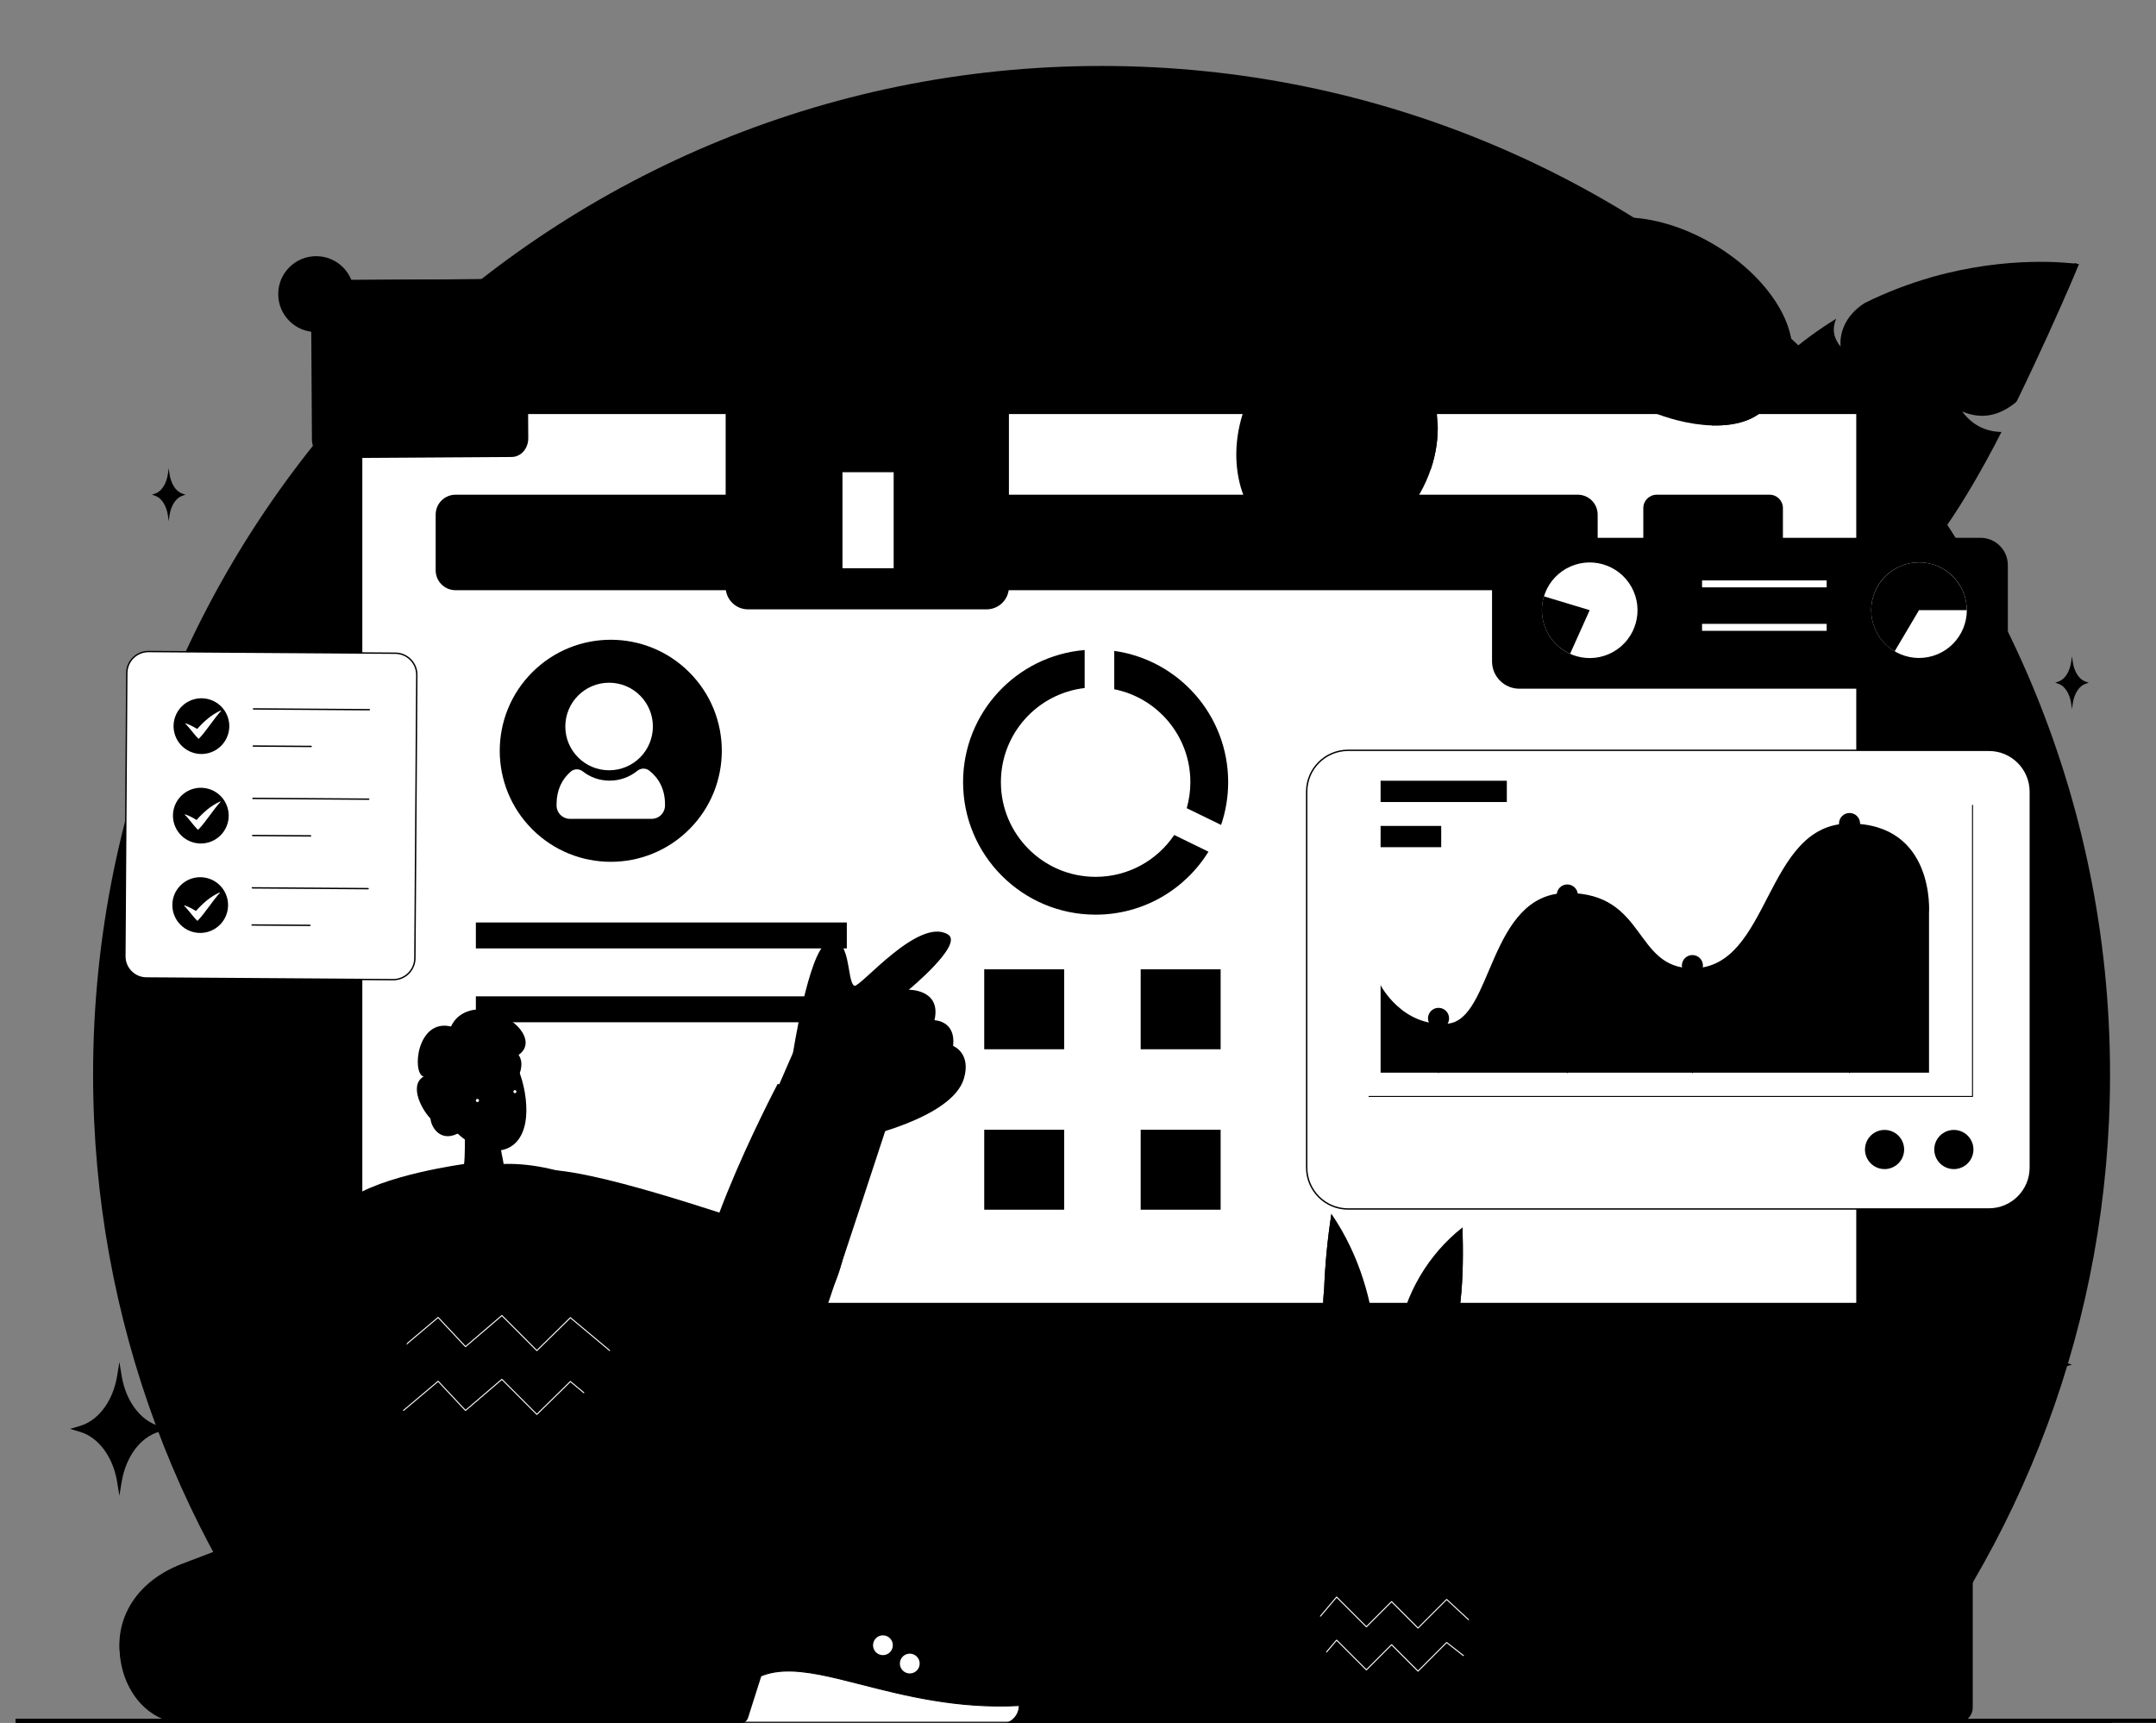 <svg width="1200" height="959" viewBox="0 0 1200 959" fill="none" xmlns="http://www.w3.org/2000/svg">
<rect x="0" y="0" width="1200" height="959" fill="#808080" stroke="none"/>
<g clip-path="url(#clip0_1296_461)">
<path d="M1043.07 958.801C1125.03 861.234 1174.42 735.398 1174.42 598.007C1174.42 288.01 923.112 36.711 613.115 36.711C303.118 36.711 51.812 288.014 51.812 598.007C51.812 735.398 101.205 861.238 183.162 958.801H1043.07Z" fill="#EBEBEB" style="fill:#EBEBEB;fill:color(display-p3 0.921 0.921 0.921);fill-opacity:1;"/>
<path d="M833.103 958.802C895.205 884.77 932.626 789.287 932.626 685.038C932.626 449.817 742.214 259.137 507.332 259.137C272.45 259.137 82.037 449.821 82.037 685.038C82.037 789.287 119.463 884.77 181.56 958.802H833.103Z" fill="#F6F4FE" style="fill:#F6F4FE;fill:color(display-p3 0.965 0.957 0.996);fill-opacity:1;"/>
<path d="M1233.19 956.641H8.635V960.96L1346.7 965.064L1233.19 956.641Z" fill="black" style="fill:black;fill-opacity:1;"/>
<g clip-path="url(#clip1_1296_461)">
<path d="M155.51 777.71C161.59 779.05 167.67 780.55 173.76 782.21C173.76 782.21 169.97 784.9 165.28 788.02C175.92 798.88 186.83 808.92 197.48 818.35C197.89 818.7 198.3 819.05 198.71 819.41C206.71 826.53 214.53 833.2 221.87 839.38C222.13 839.59 222.31 839.75 222.57 839.96C241.07 855.53 256.47 867.95 263.8 873.65C265.7 875.12 267.04 876.14 267.75 876.67C268.11 876.95 268.31 877.08 268.31 877.08C268.31 877.08 268.42 876.85 268.59 876.41C268.89 875.67 269.43 874.32 270.13 872.4C276.79 856.02 297.45 785.1 264.31 712.03C264.17 711.71 264.03 711.39 263.86 711.02C258.67 699.66 252.21 688.51 244.47 677.97C244.18 677.59 243.89 677.2 243.6 676.82C243.23 676.25 242.77 675.64 242.36 675.1C227.16 655.22 208.46 639.46 189.26 627.7C191.94 633.99 190.34 638.93 186.8 643.28C187.43 636.91 185.2 626.49 173.47 619C161.04 612.82 148.61 608.19 136.82 604.78C136.49 604.65 136.13 604.58 135.8 604.46C92.9 592.41 59.83 596.68 54.89 597.17C54.42 597.22 54.16 597.26 54.16 597.26C54.16 597.26 54.24 597.5 54.42 597.91C55.64 601.04 61.64 615.29 70.48 634.69C70.63 634.99 70.78 635.29 70.89 635.64C76.01 646.82 81.96 659.65 88.56 673.22C88.76 673.66 89.12 674.11 89.51 674.43C98.87 681.93 108.47 683.82 119.14 679.35C113.96 686.29 106.99 690.5 97.29 690.75C99.95 696.02 102.75 701.33 105.68 706.64C105.83 706.95 105.99 707.17 106.14 707.48C115.09 723.71 125.01 740.01 137.02 755.7C142.95 763.44 149.19 770.77 155.52 777.71H155.51Z" fill="#FFED94" style="fill:#FFED94;fill:color(display-p3 1 0.929 0.58);fill-opacity:1;"/>
<path d="M267.73 877.04C267.73 877.04 267.71 877.04 267.7 877.04C267.49 877.02 267.33 876.84 267.35 876.62C272.43 815.89 214.88 738.51 180.12 697.79C141.52 652.57 106.65 627.63 55.81 597.43C55.63 597.32 55.57 597.09 55.68 596.9C55.79 596.72 56.02 596.66 56.21 596.77C107.13 627.01 142.05 651.99 180.71 697.29C197.92 717.46 222.32 748.47 240.75 781.65C261.12 818.3 270.32 850.28 268.12 876.69C268.1 876.89 267.94 877.04 267.74 877.04H267.73Z" fill="#141629" style="fill:#141629;fill:color(display-p3 0.078 0.086 0.161);fill-opacity:1;"/>
<path d="M1055.76 327.409C1049.68 328.749 1043.6 330.249 1037.51 331.909C1037.51 331.909 1041.3 334.599 1045.99 337.719C1035.35 348.579 1024.44 358.619 1013.79 368.049C1013.38 368.399 1012.97 368.749 1012.56 369.109C1004.56 376.229 996.739 382.899 989.399 389.079C989.139 389.289 988.959 389.449 988.699 389.659C970.199 405.229 954.799 417.649 947.469 423.349C945.569 424.819 944.229 425.839 943.519 426.369C943.159 426.649 942.959 426.779 942.959 426.779C942.959 426.779 942.849 426.549 942.679 426.109C942.379 425.369 941.839 424.019 941.139 422.099C934.479 405.719 913.819 334.799 946.959 261.729C947.099 261.409 947.239 261.089 947.409 260.719C952.599 249.359 959.059 238.209 966.799 227.669C967.089 227.289 967.379 226.899 967.669 226.519C968.039 225.949 968.499 225.339 968.909 224.799C984.109 204.919 1002.81 189.159 1022.01 177.399C1019.33 183.689 1020.93 188.629 1024.47 192.979C1023.84 186.609 1026.07 176.189 1037.8 168.699C1050.23 162.519 1062.66 157.889 1074.45 154.479C1074.78 154.349 1075.14 154.279 1075.47 154.159C1118.37 142.109 1151.44 146.379 1156.38 146.869C1156.85 146.919 1157.11 146.959 1157.11 146.959C1157.11 146.959 1157.03 147.199 1156.85 147.609C1155.63 150.739 1149.63 164.989 1140.79 184.389C1140.64 184.689 1140.49 184.989 1140.38 185.339C1135.26 196.519 1129.31 209.349 1122.71 222.919C1122.51 223.359 1122.15 223.809 1121.76 224.129C1112.4 231.629 1102.8 233.519 1092.13 229.049C1097.31 235.989 1104.28 240.199 1113.98 240.449C1111.32 245.719 1108.52 251.029 1105.59 256.339C1105.44 256.649 1105.28 256.869 1105.13 257.179C1096.18 273.409 1086.26 289.709 1074.25 305.399C1068.32 313.139 1062.08 320.469 1055.75 327.409H1055.76Z" fill="#FFED94" style="fill:#FFED94;fill:color(display-p3 1 0.929 0.58);fill-opacity:1;"/>
<path d="M943.539 426.739C943.339 426.739 943.169 426.589 943.159 426.389C940.949 399.979 950.159 367.999 970.529 331.349C988.969 298.169 1013.36 267.159 1030.57 246.989C1069.23 201.689 1104.16 176.719 1155.07 146.469C1155.25 146.359 1155.49 146.419 1155.6 146.599C1155.71 146.779 1155.65 147.019 1155.47 147.129C1104.62 177.329 1069.75 202.269 1031.16 247.489C996.399 288.209 938.849 365.589 943.929 426.319C943.949 426.529 943.789 426.719 943.579 426.739C943.569 426.739 943.559 426.739 943.549 426.739H943.539Z" fill="#141629" style="fill:#141629;fill:color(display-p3 0.078 0.086 0.161);fill-opacity:1;"/>
<path d="M1033.56 729.32V230.07L201.279 230.07V729.32H1033.56Z" fill="white" style="fill:white;fill-opacity:1;"/>
<path d="M1033.57 230.07H201.289V729.32H1033.57V230.07Z" fill="white" style="fill:white;fill-opacity:1;"/>
<path d="M679.389 539.531H634.889V584.031H679.389V539.531Z" fill="#EDEDED" style="fill:#EDEDED;fill:color(display-p3 0.929 0.929 0.929);fill-opacity:1;"/>
<path d="M592.309 539.531H547.809V584.031H592.309V539.531Z" fill="#EDEDED" style="fill:#EDEDED;fill:color(display-p3 0.929 0.929 0.929);fill-opacity:1;"/>
<path d="M679.389 628.832H634.889V673.332H679.389V628.832Z" fill="#EDEDED" style="fill:#EDEDED;fill:color(display-p3 0.929 0.929 0.929);fill-opacity:1;"/>
<path d="M592.309 628.832H547.809V673.332H592.309V628.832Z" fill="#EDEDED" style="fill:#EDEDED;fill:color(display-p3 0.929 0.929 0.929);fill-opacity:1;"/>
<path d="M660.51 449.841L679.64 459.161C682.2 451.691 683.58 443.681 683.58 435.331C683.58 398.101 656.01 367.321 620.18 362.301V383.641C644.33 388.441 662.54 409.771 662.54 435.341C662.54 440.361 661.84 445.241 660.52 449.841H660.51Z" fill="#EDEDED" style="fill:#EDEDED;fill:color(display-p3 0.929 0.929 0.929);fill-opacity:1;"/>
<path d="M536.039 435.34C536.039 476.09 569.069 509.11 609.809 509.11C636.359 509.11 659.619 495.09 672.609 474.05L653.559 464.76C644.099 478.82 628.039 488.06 609.809 488.06C580.689 488.06 557.089 464.46 557.089 435.34C557.089 408.29 577.469 385.99 603.709 382.97V361.82C565.829 364.93 536.039 396.65 536.039 435.34Z" fill="#EDEDED" style="fill:#EDEDED;fill:color(display-p3 0.929 0.929 0.929);fill-opacity:1;"/>
<path d="M471.329 513.461H264.859V527.891H471.329V513.461Z" fill="#EDEDED" style="fill:#EDEDED;fill:color(display-p3 0.929 0.929 0.929);fill-opacity:1;"/>
<path d="M471.329 554.57H264.859V569H471.329V554.57Z" fill="#EDEDED" style="fill:#EDEDED;fill:color(display-p3 0.929 0.929 0.929);fill-opacity:1;"/>
<path d="M984.918 275.363H922.078C917.975 275.363 914.648 278.69 914.648 282.793V321.083C914.648 325.187 917.975 328.513 922.078 328.513H984.918C989.022 328.513 992.348 325.187 992.348 321.083V282.793C992.348 278.69 989.022 275.363 984.918 275.363Z" fill="#EDEDED" style="fill:#EDEDED;fill:color(display-p3 0.929 0.929 0.929);fill-opacity:1;"/>
<path d="M878.168 275.363H253.558C247.444 275.363 242.488 280.319 242.488 286.433V317.443C242.488 323.557 247.444 328.513 253.558 328.513H878.168C884.282 328.513 889.238 323.557 889.238 317.443V286.433C889.238 280.319 884.282 275.363 878.168 275.363Z" fill="#EDEDED" style="fill:#EDEDED;fill:color(display-p3 0.929 0.929 0.929);fill-opacity:1;"/>
<path d="M1033.56 729.711C1033.35 729.711 1033.17 729.541 1033.17 729.331V230.071C1033.17 229.861 1033.34 229.691 1033.56 229.691C1033.78 229.691 1033.95 229.861 1033.95 230.071V729.331C1033.95 729.541 1033.78 729.711 1033.56 729.711Z" fill="#0F0F5C" style="fill:#0F0F5C;fill:color(display-p3 0.059 0.059 0.361);fill-opacity:1;"/>
<path d="M683.579 917.781H592.309L598.439 821.401L600.639 786.831L602.269 761.23H673.619L675.249 786.831L677.449 821.401L683.579 917.781Z" fill="#141629" style="fill:#141629;fill:color(display-p3 0.078 0.086 0.161);fill-opacity:1;"/>
<path d="M1033.56 729.711H201.288C201.078 729.711 200.898 729.541 200.898 729.331V230.071C200.898 229.861 201.068 229.691 201.288 229.691H1033.57C1033.78 229.691 1033.96 229.861 1033.96 230.071C1033.96 230.281 1033.79 230.451 1033.57 230.451H201.668V728.941H1033.56C1033.77 728.941 1033.95 729.111 1033.95 729.321C1033.95 729.531 1033.78 729.701 1033.56 729.701V729.711Z" fill="#0F0F5C" style="fill:#0F0F5C;fill:color(display-p3 0.059 0.059 0.361);fill-opacity:1;"/>
<path d="M1034.48 725.172H200.369V786.822H1034.48V725.172Z" fill="#FFD659" style="fill:#FFD659;fill:color(display-p3 1 0.839 0.349);fill-opacity:1;"/>
<path d="M794.099 958.871H481.789V924.091C481.789 916.931 487.599 911.121 494.759 911.121H781.119C788.279 911.121 794.089 916.931 794.089 924.091V958.871H794.099Z" fill="#FFD659" style="fill:#FFD659;fill:color(display-p3 1 0.839 0.349);fill-opacity:1;"/>
<path d="M1107.01 417.641H750.311C737.592 417.641 727.281 427.952 727.281 440.671V649.911C727.281 662.63 737.592 672.941 750.311 672.941H1107.01C1119.73 672.941 1130.04 662.63 1130.04 649.911V440.671C1130.04 427.952 1119.73 417.641 1107.01 417.641Z" fill="white" style="fill:white;fill-opacity:1;"/>
<path d="M1107.01 673.32H750.301C737.391 673.32 726.891 662.82 726.891 649.91V440.66C726.891 427.75 737.391 417.25 750.301 417.25H1107.01C1119.92 417.25 1130.42 427.75 1130.42 440.66V649.91C1130.42 662.82 1119.92 673.32 1107.01 673.32ZM750.311 418.02C737.831 418.02 727.671 428.18 727.671 440.66V649.91C727.671 662.39 737.831 672.55 750.311 672.55H1107.02C1119.5 672.55 1129.66 662.39 1129.66 649.91V440.66C1129.66 428.18 1119.5 418.02 1107.02 418.02H750.311Z" fill="#1A1538" style="fill:#1A1538;fill:color(display-p3 0.102 0.082 0.22);fill-opacity:1;"/>
<path d="M768.422 548.351C768.422 548.351 780.332 571.731 805.662 569.781C830.992 567.831 828.172 497.041 872.342 497.041C916.512 497.041 909.142 538.961 941.982 538.961C985.782 538.961 981.702 458.391 1029.44 458.391C1077.18 458.391 1073.67 508.071 1073.67 508.071V597.051H768.422V548.341V548.351Z" fill="#FFD659" style="fill:#FFD659;fill:color(display-p3 1 0.839 0.349);fill-opacity:1;"/>
<path d="M1097.89 610.571H761.961C761.811 610.571 761.691 610.451 761.691 610.291C761.691 610.131 761.811 610.021 761.961 610.021H1097.61V448.221C1097.61 448.071 1097.73 447.941 1097.88 447.941C1098.03 447.941 1098.16 448.061 1098.16 448.221V610.291C1098.16 610.441 1098.04 610.571 1097.88 610.571H1097.89Z" fill="#1A1538" style="fill:#1A1538;fill:color(display-p3 0.102 0.082 0.22);fill-opacity:1;"/>
<path d="M872.331 597.33C872.181 597.33 872.061 597.21 872.061 597.06V497.04C872.061 496.89 872.181 496.77 872.331 496.77C872.481 496.77 872.601 496.89 872.601 497.04V597.06C872.601 597.21 872.481 597.33 872.331 597.33Z" fill="#1A1538" style="fill:#1A1538;fill:color(display-p3 0.102 0.082 0.22);fill-opacity:1;"/>
<path d="M941.971 597.333C941.821 597.333 941.691 597.213 941.691 597.063V538.973C941.691 538.823 941.811 538.703 941.971 538.703C942.131 538.703 942.241 538.823 942.241 538.973V597.063C942.241 597.213 942.121 597.333 941.971 597.333Z" fill="#1A1538" style="fill:#1A1538;fill:color(display-p3 0.102 0.082 0.22);fill-opacity:1;"/>
<path d="M800.672 597.332C800.522 597.332 800.402 597.212 800.402 597.062V569.672C800.402 569.522 800.522 569.402 800.672 569.402C800.822 569.402 800.942 569.522 800.942 569.672V597.062C800.942 597.212 800.822 597.332 800.672 597.332Z" fill="#1A1538" style="fill:#1A1538;fill:color(display-p3 0.102 0.082 0.22);fill-opacity:1;"/>
<path d="M1029.43 597.333C1029.28 597.333 1029.16 597.213 1029.16 597.063V458.403C1029.16 458.253 1029.28 458.133 1029.43 458.133C1029.58 458.133 1029.7 458.253 1029.7 458.403V597.063C1029.7 597.213 1029.58 597.333 1029.43 597.333Z" fill="#1A1538" style="fill:#1A1538;fill:color(display-p3 0.102 0.082 0.22);fill-opacity:1;"/>
<path d="M872.331 504.033C875.573 504.033 878.201 501.405 878.201 498.163C878.201 494.921 875.573 492.293 872.331 492.293C869.089 492.293 866.461 494.921 866.461 498.163C866.461 501.405 869.089 504.033 872.331 504.033Z" fill="#8A79C9" style="fill:#8A79C9;fill:color(display-p3 0.541 0.474 0.788);fill-opacity:1;"/>
<path d="M800.671 572.713C803.913 572.713 806.541 570.085 806.541 566.843C806.541 563.601 803.913 560.973 800.671 560.973C797.429 560.973 794.801 563.601 794.801 566.843C794.801 570.085 797.429 572.713 800.671 572.713Z" fill="#8A79C9" style="fill:#8A79C9;fill:color(display-p3 0.541 0.474 0.788);fill-opacity:1;"/>
<path d="M941.972 543.33C945.213 543.33 947.842 540.702 947.842 537.46C947.842 534.218 945.213 531.59 941.972 531.59C938.73 531.59 936.102 534.218 936.102 537.46C936.102 540.702 938.73 543.33 941.972 543.33Z" fill="#8A79C9" style="fill:#8A79C9;fill:color(display-p3 0.541 0.474 0.788);fill-opacity:1;"/>
<path d="M1029.43 464.26C1032.67 464.26 1035.3 461.631 1035.3 458.39C1035.3 455.148 1032.67 452.52 1029.43 452.52C1026.19 452.52 1023.56 455.148 1023.56 458.39C1023.56 461.631 1026.19 464.26 1029.43 464.26Z" fill="#8A79C9" style="fill:#8A79C9;fill:color(display-p3 0.541 0.474 0.788);fill-opacity:1;"/>
<path d="M1048.92 650.73C1054.94 650.73 1059.82 645.85 1059.82 639.83C1059.82 633.81 1054.94 628.93 1048.92 628.93C1042.9 628.93 1038.02 633.81 1038.02 639.83C1038.02 645.85 1042.9 650.73 1048.92 650.73Z" fill="#FCA611" style="fill:#FCA611;fill:color(display-p3 0.988 0.651 0.067);fill-opacity:1;"/>
<path d="M1087.49 650.73C1093.51 650.73 1098.39 645.85 1098.39 639.83C1098.39 633.81 1093.51 628.93 1087.49 628.93C1081.47 628.93 1076.59 633.81 1076.59 639.83C1076.59 645.85 1081.47 650.73 1087.49 650.73Z" fill="#8A79C9" style="fill:#8A79C9;fill:color(display-p3 0.541 0.474 0.788);fill-opacity:1;"/>
<path d="M838.68 434.57H768.42V446.41H838.68V434.57Z" fill="#8A79C9" style="fill:#8A79C9;fill:color(display-p3 0.541 0.474 0.788);fill-opacity:1;"/>
<path d="M802.16 459.719H768.42V471.559H802.16V459.719Z" fill="#FCA611" style="fill:#FCA611;fill:color(display-p3 0.988 0.651 0.067);fill-opacity:1;"/>
<path d="M101.53 870.357L217.07 826.447C286.96 799.887 311.37 879.417 241.47 905.977L125.93 949.887C65.31 972.927 40.91 893.397 101.53 870.357Z" fill="#8A79C9" style="fill:#8A79C9;fill:color(display-p3 0.541 0.474 0.788);fill-opacity:1;"/>
<path d="M237.171 815.667L128.291 860.197L172.631 916.437L309.281 899.477C309.281 899.477 309.771 810.867 237.171 815.677V815.667Z" fill="#8A79C9" style="fill:#8A79C9;fill:color(display-p3 0.541 0.474 0.788);fill-opacity:1;"/>
<path d="M319.911 783.5C300.941 792.27 239.031 794.76 223.461 785.5L199.541 829.69C244.771 880.77 295.601 880.52 352.001 832.1L319.911 783.5Z" fill="#8A79C9" style="fill:#8A79C9;fill:color(display-p3 0.541 0.474 0.788);fill-opacity:1;"/>
<path d="M417.54 928.229L494.28 901.2L466.6 848.02L401.43 881.789L417.54 928.229Z" fill="#F3C59A" style="fill:#F3C59A;fill:color(display-p3 0.951 0.773 0.605);fill-opacity:1;"/>
<path d="M409.7 910.428L466.12 851.258L393.82 876.618L409.7 910.428Z" fill="#141629" style="fill:#141629;fill:color(display-p3 0.078 0.086 0.161);fill-opacity:1;"/>
<path d="M409.169 908.529C430.849 900.899 454.759 914.599 464.269 897.079C464.269 881.429 462.709 870.469 478.359 870.469L500.689 897.079L567.339 949.309L406.209 949.289L409.179 908.519L409.169 908.529Z" fill="#FCA611" style="fill:#FCA611;fill:color(display-p3 0.988 0.651 0.067);fill-opacity:1;"/>
<path d="M416.539 959.64H556.999C562.709 959.66 567.339 955.03 567.339 949.32C483.919 953.81 431.909 903.86 406.209 949.3C406.209 955.01 410.839 959.64 416.539 959.64Z" fill="white" style="fill:white;fill-opacity:1;"/>
<path d="M557.01 959.927H416.54C413.71 959.917 411.04 958.807 409.04 956.807C407.04 954.807 405.93 952.137 405.93 949.307C405.93 949.257 405.94 949.217 405.97 949.167C421.15 922.327 445.72 928.607 479.71 937.297C503.4 943.357 532.89 950.907 567.33 949.047C567.41 949.047 567.48 949.067 567.53 949.127C567.58 949.177 567.62 949.247 567.62 949.327C567.62 952.157 566.52 954.827 564.51 956.827C562.51 958.827 559.84 959.937 557.01 959.937V959.927ZM406.48 949.367C406.5 952.027 407.54 954.527 409.43 956.407C411.33 958.307 413.86 959.357 416.54 959.357L557 959.377C559.69 959.377 562.21 958.327 564.11 956.427C565.94 954.597 566.98 952.187 567.05 949.607C532.65 951.407 503.22 943.877 479.56 937.827C445.83 929.197 421.45 922.967 406.47 949.367H406.48Z" fill="#141629" style="fill:#141629;fill:color(display-p3 0.078 0.086 0.161);fill-opacity:1;"/>
<path d="M514.773 908.226L503.963 921.988L510.781 927.344L521.591 913.582L514.773 908.226Z" fill="#FFC954" style="fill:#FFC954;fill:color(display-p3 1 0.788 0.329);fill-opacity:1;"/>
<path d="M500.578 897.066L489.768 910.828L496.586 916.184L507.396 902.422L500.578 897.066Z" fill="#FFC954" style="fill:#FFC954;fill:color(display-p3 1 0.788 0.329);fill-opacity:1;"/>
<path d="M511.879 925.948C511.879 922.898 509.409 920.438 506.369 920.438C503.319 920.438 500.859 922.908 500.859 925.948C500.859 928.988 503.329 931.458 506.369 931.458C509.419 931.458 511.879 928.988 511.879 925.948Z" fill="white" style="fill:white;fill-opacity:1;"/>
<path d="M496.94 915.76C496.94 912.71 494.47 910.25 491.43 910.25C488.38 910.25 485.92 912.72 485.92 915.76C485.92 918.81 488.39 921.27 491.43 921.27C494.48 921.27 496.94 918.8 496.94 915.76Z" fill="white" style="fill:white;fill-opacity:1;"/>
<path d="M281.029 647.857C313.819 646.987 349.939 666.437 352.009 672.227C354.069 678.017 348.019 810.767 348.019 810.767C317.229 828.847 236.369 836.847 209.819 821.097C209.819 821.097 172.799 684.437 193.519 668.187C211.669 653.947 259.669 647.707 259.669 647.707L281.029 647.867V647.857Z" fill="#FCA611" style="fill:#FCA611;fill:color(display-p3 0.988 0.651 0.067);fill-opacity:1;"/>
<path d="M339.391 752.029C339.331 752.029 339.261 752.009 339.211 751.969L317.491 733.809L299.001 751.949C298.891 752.059 298.721 752.049 298.611 751.949L279.321 732.609L259.271 749.769C259.161 749.869 258.991 749.859 258.891 749.749L243.831 733.679L224.791 749.739C224.671 749.839 224.501 749.819 224.401 749.709C224.301 749.589 224.321 749.419 224.431 749.319L243.671 733.089C243.781 732.999 243.951 733.009 244.051 733.109L259.111 749.179L279.151 732.019C279.261 731.919 279.421 731.929 279.521 732.029L298.801 751.359L317.271 733.229C317.371 733.129 317.531 733.119 317.641 733.219L339.551 751.539C339.671 751.639 339.681 751.809 339.581 751.929C339.531 751.999 339.451 752.029 339.371 752.029H339.391Z" fill="white" style="fill:white;fill-opacity:1;"/>
<path d="M339.391 787.549C339.331 787.549 339.261 787.529 339.211 787.489L317.491 769.329L299.001 787.469C298.891 787.579 298.721 787.569 298.611 787.469L279.321 768.129L259.271 785.289C259.161 785.389 258.991 785.379 258.891 785.269L243.831 769.199L224.791 785.259C224.671 785.359 224.501 785.339 224.401 785.229C224.301 785.109 224.321 784.939 224.431 784.839L243.671 768.609C243.781 768.519 243.951 768.529 244.051 768.629L259.111 784.699L279.151 767.539C279.261 767.439 279.421 767.449 279.521 767.549L298.801 786.879L317.271 768.749C317.371 768.649 317.531 768.649 317.641 768.739L339.551 787.059C339.671 787.159 339.681 787.329 339.581 787.449C339.531 787.519 339.451 787.549 339.371 787.549H339.391Z" fill="white" style="fill:white;fill-opacity:1;"/>
<path d="M205.181 769.209L231.451 715.039C231.451 715.039 219.301 791.959 220.451 793.009C221.601 794.059 245.491 829.529 245.491 829.529L202.801 825.899L199.541 783.519L205.171 769.219L205.181 769.209Z" fill="#141629" style="fill:#141629;fill:color(display-p3 0.078 0.086 0.161);fill-opacity:1;"/>
<path d="M432.38 767.06C423.7 787.98 393.85 832 368.43 870.76C331.27 931.35 261.97 883.11 299.13 822.52L360.56 722.36C392.79 669.81 456.06 709.97 432.38 767.05V767.06Z" fill="#8A79C9" style="fill:#8A79C9;fill:color(display-p3 0.541 0.474 0.788);fill-opacity:1;"/>
<path d="M336.73 761.238L414.56 809.958C383.1 863.878 327.04 930.208 327.04 930.208C295.75 928.618 269.34 898.718 257.58 857.318L336.73 761.238Z" fill="#8A79C9" style="fill:#8A79C9;fill:color(display-p3 0.541 0.474 0.788);fill-opacity:1;"/>
<path d="M388.201 854.437L373.681 869.847L366.721 788.617L388.201 854.437Z" fill="#141629" style="fill:#141629;fill:color(display-p3 0.078 0.086 0.161);fill-opacity:1;"/>
<path d="M111.12 879.898C49.51 873.498 56.44 958.658 103.7 959.518L264.49 958.688L304.34 880.998C304.34 881.818 149.36 883.878 111.11 879.898H111.12Z" fill="#8A79C9" style="fill:#8A79C9;fill:color(display-p3 0.541 0.474 0.788);fill-opacity:1;"/>
<path d="M167.74 874.117L161.47 849.207L197.67 886.817L143.01 882.757L167.74 874.117Z" fill="#141629" style="fill:#141629;fill:color(display-p3 0.078 0.086 0.161);fill-opacity:1;"/>
<path d="M442.371 744.35C422.721 670.66 342.851 703.44 358.811 759.43L400.681 886.23L475.101 851.25C475.101 851.25 454.511 789.87 442.371 744.34V744.35Z" fill="#8A79C9" style="fill:#8A79C9;fill:color(display-p3 0.541 0.474 0.788);fill-opacity:1;"/>
<path d="M380.26 739.797C401.82 752.557 426.27 763.697 448.85 769.427L441.69 739.797H380.26Z" fill="#141629" style="fill:#141629;fill:color(display-p3 0.078 0.086 0.161);fill-opacity:1;"/>
<path d="M201.611 887.098H201.591C200.051 886.978 109.631 880.538 108.721 880.468L108.761 879.918C109.671 879.978 200.091 886.418 201.641 886.548C201.791 886.558 201.901 886.688 201.891 886.848C201.881 886.988 201.761 887.098 201.621 887.098H201.611Z" fill="#141629" style="fill:#141629;fill:color(display-p3 0.078 0.086 0.161);fill-opacity:1;"/>
<path d="M291.74 722.508C294.37 723.938 397.17 750.278 423.49 751.678C467.98 754.048 472.1 698.078 427.23 683.538C400.54 675.308 330.03 650.518 302.1 651.088C278.91 651.558 267.32 696.668 291.74 722.508Z" fill="#FCA611" style="fill:#FCA611;fill:color(display-p3 0.988 0.651 0.067);fill-opacity:1;"/>
<path d="M340.07 756.609L334.34 688.719L350.71 738.349L340.07 756.609Z" fill="#141629" style="fill:#141629;fill:color(display-p3 0.078 0.086 0.161);fill-opacity:1;"/>
<path d="M237.79 700.788C230.5 724.228 209.1 779.388 197.68 803.458C179.23 842.358 113.06 824.678 127.57 779.248C133.98 759.188 169.52 699.858 187.55 675.728C209.1 646.908 248.47 666.458 237.79 700.778V700.788Z" fill="#FCA611" style="fill:#FCA611;fill:color(display-p3 0.988 0.651 0.067);fill-opacity:1;"/>
<path d="M469.47 698.939C454.67 767.829 379.5 749.449 398.9 692.129C415.21 643.929 444.53 578.879 444.53 578.879L498.08 600.549L469.47 698.939Z" fill="#F3C59A" style="fill:#F3C59A;fill:color(display-p3 0.951 0.773 0.605);fill-opacity:1;"/>
<path d="M530.49 582.189C532.13 568.049 520.11 567.879 520.11 567.879C524.12 550.559 505.79 550.909 505.79 550.909C505.79 550.909 536.56 525.579 527.64 520.139C511.39 510.249 479.18 549.249 475.6 548.729C471 546.869 474.1 518.549 460.33 524.829C449.98 529.549 441.16 587.449 441.16 587.449L477.64 633.619C477.64 633.619 529.81 622.709 536.47 600.429C540.75 586.099 530.49 582.179 530.49 582.179V582.189Z" fill="#F3C59A" style="fill:#F3C59A;fill:color(display-p3 0.951 0.773 0.605);fill-opacity:1;"/>
<path d="M491.44 584.689C485.74 584.689 483.7 581.149 483.06 579.489C481.79 576.219 482.57 572.169 484.76 570.649C497.16 562.059 505.21 552.589 505.29 552.489C505.39 552.369 505.56 552.359 505.68 552.459C505.8 552.559 505.81 552.729 505.71 552.849C505.63 552.949 497.54 562.469 485.07 571.109C483.07 572.489 482.39 576.239 483.57 579.299C484.98 582.939 488.58 584.659 493.44 584.009C505.1 582.459 517.75 568.679 517.87 568.549C517.97 568.439 518.15 568.429 518.26 568.529C518.37 568.629 518.38 568.809 518.28 568.919C518.15 569.059 505.37 582.979 493.51 584.559C492.77 584.659 492.07 584.699 491.43 584.699L491.44 584.689Z" fill="#141629" style="fill:#141629;fill:color(display-p3 0.078 0.086 0.161);fill-opacity:1;"/>
<path d="M498.941 599.958C498.811 599.958 498.691 599.958 498.571 599.938C494.661 599.588 491.901 598.188 490.361 595.748C487.641 591.458 489.591 585.538 490.011 584.398C490.061 584.258 490.221 584.178 490.361 584.238C490.501 584.288 490.581 584.448 490.521 584.588C490.271 585.268 488.181 591.308 490.821 595.458C492.271 597.738 494.891 599.058 498.621 599.388C505.061 599.988 528.641 583.308 528.881 583.138C529.001 583.048 529.181 583.078 529.261 583.208C529.351 583.328 529.321 583.508 529.191 583.588C528.231 584.268 506.011 599.948 498.941 599.948V599.958Z" fill="#141629" style="fill:#141629;fill:color(display-p3 0.078 0.086 0.161);fill-opacity:1;"/>
<path d="M505.79 612.39C502.79 612.39 499.21 609.87 497.61 606.55C496.41 604.05 496.66 601.64 498.3 599.93C498.4 599.82 498.58 599.82 498.69 599.93C498.8 600.04 498.8 600.21 498.69 600.32C496.67 602.42 497.45 604.98 498.1 606.32C499.66 609.57 503.37 612.09 506.2 611.83C513.67 611.15 523.94 605.11 524.05 605.05C524.18 604.97 524.35 605.02 524.43 605.15C524.51 605.28 524.46 605.45 524.33 605.53C524.23 605.59 513.84 611.7 506.25 612.39C506.1 612.4 505.94 612.41 505.79 612.41V612.39Z" fill="#141629" style="fill:#141629;fill:color(display-p3 0.078 0.086 0.161);fill-opacity:1;"/>
<path d="M473.34 577.059C473.34 577.059 473.27 577.059 473.24 577.039C473.1 576.979 473.03 576.819 473.09 576.679C476.25 568.949 477.19 560.159 475.71 551.939C475.68 551.789 475.78 551.649 475.93 551.619C476.07 551.589 476.22 551.689 476.25 551.839C477.74 560.159 476.8 569.059 473.59 576.879C473.55 576.989 473.44 577.049 473.34 577.049V577.059Z" fill="#141629" style="fill:#141629;fill:color(display-p3 0.078 0.086 0.161);fill-opacity:1;"/>
<path d="M194.79 794.269C153.93 737.559 106.65 793.088 144.96 838.968C157.44 853.908 197.95 896.549 197.95 896.549L245.49 867.379C245.49 867.379 208.11 812.759 194.79 794.269Z" fill="#F3C59A" style="fill:#F3C59A;fill:color(display-p3 0.951 0.773 0.605);fill-opacity:1;"/>
<path d="M275.809 890.27C274.479 871.65 228.659 859.79 221.569 855.43L184.459 880.99C188.779 924.59 210.509 906.43 223.799 931.16C231.079 944.69 275.809 890.28 275.809 890.28V890.27Z" fill="#F3C59A" style="fill:#F3C59A;fill:color(display-p3 0.951 0.773 0.605);fill-opacity:1;"/>
<path d="M223.8 931.428C223.71 931.428 223.61 931.378 223.56 931.288C218.25 922.128 211.57 918.848 205.11 915.688C196.16 911.308 187.7 907.158 184.33 887.958C184.3 887.808 184.4 887.668 184.55 887.638C184.7 887.608 184.84 887.708 184.87 887.858C188.19 906.788 196.53 910.868 205.35 915.188C211.88 918.388 218.64 921.698 224.03 931.008C224.11 931.138 224.06 931.308 223.93 931.388C223.89 931.408 223.84 931.428 223.79 931.428H223.8Z" fill="#141629" style="fill:#141629;fill:color(display-p3 0.078 0.086 0.161);fill-opacity:1;"/>
<path d="M229.059 895.578C232.389 895.838 235.159 897.808 236.579 900.548C238.089 897.018 241.769 894.688 245.849 895.058C248.419 895.288 250.659 896.548 252.179 898.388C252.969 895.768 254.909 893.678 257.389 892.638C256.939 891.938 256.609 891.578 256.449 891.428C245.429 887.628 251.299 870.458 262.399 874.218C273.709 877.828 278.539 893.678 284.029 924.788C286.419 938.318 287.219 943.668 287.219 944.468C288.179 953.608 274.649 957.198 269.679 950.308C269.649 950.258 269.609 950.218 269.579 950.168V951.328C269.179 956.348 264.759 960.078 259.689 959.678C256.539 959.428 253.879 957.638 252.409 955.108C252.059 954.498 251.769 953.848 251.569 953.168C249.719 955.528 246.729 956.928 243.489 956.638C240.369 956.358 237.749 954.578 236.299 952.078C235.659 950.988 235.259 949.758 235.119 948.458C233.479 951.598 230.059 953.618 226.259 953.328C223.389 953.108 220.919 951.608 219.389 949.438C218.219 947.778 217.589 945.718 217.749 943.538L219.209 903.948C219.579 898.928 223.989 895.178 229.059 895.578Z" fill="#F3C59A" style="fill:#F3C59A;fill:color(display-p3 0.951 0.773 0.605);fill-opacity:1;"/>
<path d="M260.439 959.98C260.179 959.98 259.919 959.98 259.659 959.95C256.539 959.7 253.729 957.94 252.159 955.25C251.879 954.77 251.639 954.26 251.449 953.73C249.459 956.01 246.509 957.19 243.449 956.92C240.369 956.64 237.599 954.89 236.049 952.22C235.519 951.31 235.149 950.32 234.949 949.28C233.089 952.2 229.759 953.87 226.229 953.6C223.379 953.38 220.799 951.92 219.149 949.59C217.899 947.82 217.299 945.66 217.459 943.52L218.159 924.5C218.159 924.35 218.279 924.23 218.449 924.23C218.599 924.23 218.719 924.36 218.709 924.51L218.009 943.54C217.859 945.57 218.429 947.6 219.599 949.27C221.149 951.46 223.579 952.84 226.269 953.05C229.839 953.32 233.219 951.47 234.859 948.33C234.919 948.22 235.039 948.16 235.159 948.19C235.279 948.21 235.369 948.31 235.379 948.43C235.509 949.68 235.899 950.86 236.519 951.94C237.979 954.45 240.589 956.1 243.499 956.36C246.539 956.64 249.469 955.37 251.329 952.99C251.389 952.91 251.499 952.87 251.599 952.89C251.699 952.91 251.779 952.98 251.809 953.08C252.009 953.74 252.289 954.38 252.629 954.96C254.109 957.5 256.749 959.16 259.699 959.39C262.099 959.58 264.419 958.83 266.239 957.28C268.019 955.75 269.109 953.63 269.279 951.3V950.16C269.299 950.04 269.369 949.94 269.489 949.9C269.599 949.86 269.729 949.9 269.799 950L269.899 950.14C272.659 953.97 277.769 954.24 281.339 952.87C284.359 951.72 287.419 948.91 286.949 944.49C286.949 943.66 286.099 938.08 283.759 924.83C283.579 923.79 283.369 922.56 283.139 921.17C281.019 908.42 276.599 881.88 267.069 877.01C266.929 876.94 266.879 876.77 266.949 876.64C267.019 876.5 267.179 876.45 267.319 876.52C277.099 881.52 281.539 908.24 283.679 921.08C283.909 922.46 284.119 923.69 284.299 924.73C286.289 936.01 287.489 943.39 287.499 944.46C287.999 949.17 284.739 952.16 281.539 953.39C277.939 954.77 272.849 954.55 269.849 950.97V951.33C269.659 953.83 268.509 956.09 266.609 957.71C264.879 959.19 262.719 959.98 260.449 959.98H260.439Z" fill="#141629" style="fill:#141629;fill:color(display-p3 0.078 0.086 0.161);fill-opacity:1;"/>
<path d="M269.68 950.59C269.54 950.59 269.42 950.49 269.41 950.35L264.61 909.88C264.59 909.73 264.7 909.59 264.85 909.57C265 909.57 265.14 909.66 265.16 909.81L269.96 950.28C269.98 950.43 269.87 950.57 269.72 950.59C269.71 950.59 269.7 950.59 269.69 950.59H269.68Z" fill="#141629" style="fill:#141629;fill:color(display-p3 0.078 0.086 0.161);fill-opacity:1;"/>
<path d="M251.56 953.449C251.41 953.449 251.29 953.329 251.29 953.179L249.9 910.979C249.9 910.829 250.01 910.699 250.17 910.699C250.34 910.719 250.45 910.809 250.45 910.969L251.84 953.169C251.84 953.319 251.73 953.449 251.57 953.449H251.56Z" fill="#141629" style="fill:#141629;fill:color(display-p3 0.078 0.086 0.161);fill-opacity:1;"/>
<path d="M235.109 948.74C234.959 948.74 234.839 948.63 234.839 948.48L233.119 912.97C233.119 912.82 233.229 912.69 233.379 912.68C233.549 912.68 233.659 912.79 233.669 912.94L235.389 948.45C235.389 948.6 235.279 948.73 235.129 948.74H235.119H235.109Z" fill="#141629" style="fill:#141629;fill:color(display-p3 0.078 0.086 0.161);fill-opacity:1;"/>
<path d="M493.82 626.168L432.86 603.258C432.86 603.258 371.63 719.408 393.06 735.938C414.04 752.128 450.66 755.248 460.97 725.308C468.77 702.678 493.81 626.168 493.81 626.168H493.82Z" fill="#FCA611" style="fill:#FCA611;fill:color(display-p3 0.988 0.651 0.067);fill-opacity:1;"/>
<path d="M197.971 955.267C197.971 957.697 199.941 959.657 202.371 959.647L265.381 959.527L412.171 959.247C414.081 959.247 415.771 958.007 416.351 956.187L449.981 850.337C450.881 847.497 448.761 844.607 445.791 844.617L305.021 844.887C303.111 844.887 301.431 846.127 300.841 847.947L268.981 947.697C268.401 949.517 266.711 950.747 264.801 950.757L202.361 950.877C199.931 950.877 197.971 952.847 197.981 955.277L197.971 955.267Z" fill="#141629" style="fill:#141629;fill:color(display-p3 0.078 0.086 0.161);fill-opacity:1;"/>
<path d="M181.67 889.13L237.32 851.33C237.32 851.33 194.93 786.78 178.21 774.27C151.36 754.19 108.77 781.2 129.22 817.89C146.98 849.75 181.68 889.14 181.68 889.14L181.67 889.13Z" fill="#FCA611" style="fill:#FCA611;fill:color(display-p3 0.988 0.651 0.067);fill-opacity:1;"/>
<path d="M258.24 648.338C273.58 671.938 288.43 659.748 280.3 647.858C279.61 643.288 279.08 642.238 278.39 637.668L277.52 632.688L258.75 630.668C258.75 630.668 258.91 643.968 258.24 648.338Z" fill="#F3C59A" style="fill:#F3C59A;fill:color(display-p3 0.951 0.773 0.605);fill-opacity:1;"/>
<path d="M267.061 643.176C271.071 646.676 276.941 648.906 279.021 641.356L277.841 634.556L260.021 633.066C260.021 633.066 263.741 640.276 267.051 643.176H267.061Z" fill="#141629" style="fill:#141629;fill:color(display-p3 0.078 0.086 0.161);fill-opacity:1;"/>
<path d="M251.001 627.078C265.431 644.068 288.601 646.758 292.451 624.488C295.021 609.618 287.881 583.148 274.571 579.908C264.571 576.698 251.021 581.668 245.261 590.718C235.791 605.598 248.991 624.278 251.001 627.088V627.078Z" fill="#F3C59A" style="fill:#F3C59A;fill:color(display-p3 0.951 0.773 0.605);fill-opacity:1;"/>
<path d="M270.182 624.788C270.472 625.998 271.512 627.377 272.922 628.427C274.572 629.647 276.752 630.418 278.842 629.918C280.902 629.428 282.472 627.797 283.402 625.997C284.222 624.407 284.532 622.668 284.242 621.438C279.882 623.957 275.192 625.078 270.192 624.788H270.182Z" fill="#141629" style="fill:#141629;fill:color(display-p3 0.078 0.086 0.161);fill-opacity:1;"/>
<path d="M272.922 628.417C274.572 629.637 276.752 630.407 278.842 629.907C280.902 629.417 282.472 627.787 283.402 625.987C281.972 625.687 279.972 625.757 277.862 626.257C275.822 626.747 274.072 627.537 272.932 628.407L272.922 628.417Z" fill="#FCA611" style="fill:#FCA611;fill:color(display-p3 0.988 0.651 0.067);fill-opacity:1;"/>
<path d="M260.87 614.021C260.55 611.991 261.93 610.081 263.96 609.761C265.99 609.441 267.9 610.821 268.22 612.851C268.54 614.881 267.16 616.791 265.13 617.111C263.1 617.431 261.19 616.051 260.87 614.021Z" fill="#141629" style="fill:#141629;fill:color(display-p3 0.078 0.086 0.161);fill-opacity:1;"/>
<path d="M263.84 609.781C261.07 610.371 261.06 612.861 258.17 613.201C259.11 613.921 263.29 614.171 263.84 609.781Z" fill="#141629" style="fill:#141629;fill:color(display-p3 0.078 0.086 0.161);fill-opacity:1;"/>
<path d="M264.869 612.67C264.789 612.19 265.119 611.74 265.599 611.67C266.079 611.6 266.529 611.92 266.599 612.4C266.669 612.88 266.349 613.33 265.869 613.4C265.389 613.48 264.939 613.15 264.869 612.67Z" fill="white" style="fill:white;fill-opacity:1;"/>
<path d="M284.751 611.927C286.744 611.927 288.361 610.311 288.361 608.317C288.361 606.323 286.744 604.707 284.751 604.707C282.757 604.707 281.141 606.323 281.141 608.317C281.141 610.311 282.757 611.927 284.751 611.927Z" fill="#141629" style="fill:#141629;fill:color(display-p3 0.078 0.086 0.161);fill-opacity:1;"/>
<path d="M284.301 604.729C287.031 604.439 287.801 606.739 290.571 606.179C289.921 607.129 286.141 608.619 284.301 604.729Z" fill="#141629" style="fill:#141629;fill:color(display-p3 0.078 0.086 0.161);fill-opacity:1;"/>
<path d="M287.43 607.489C287.36 607.029 286.92 606.709 286.46 606.779C286 606.849 285.68 607.289 285.75 607.749C285.82 608.209 286.26 608.529 286.72 608.459C287.18 608.389 287.5 607.949 287.43 607.489Z" fill="white" style="fill:white;fill-opacity:1;"/>
<path d="M276.739 619.671C276.609 619.671 276.489 619.571 276.469 619.441C276.449 619.291 276.549 619.151 276.699 619.131C277.489 619.011 278.379 618.861 279.029 618.351C279.599 617.901 279.919 616.991 279.479 616.411C278.989 615.781 277.839 615.351 277.209 615.121C275.759 614.581 274.009 609.501 274.159 608.211C274.179 608.061 274.319 607.951 274.469 607.971C274.619 607.991 274.729 608.121 274.709 608.281C274.559 609.591 276.399 614.241 277.399 614.611C278.069 614.861 279.329 615.321 279.909 616.081C280.559 616.921 280.149 618.161 279.369 618.781C278.609 619.391 277.599 619.551 276.779 619.681C276.769 619.681 276.749 619.681 276.739 619.681V619.671Z" fill="#141629" style="fill:#141629;fill:color(display-p3 0.078 0.086 0.161);fill-opacity:1;"/>
<path d="M260.211 608.491C260.211 608.491 260.131 608.491 260.101 608.471C259.961 608.411 259.901 608.251 259.961 608.111C260.541 606.791 261.731 605.831 263.131 605.541C264.311 605.301 265.441 605.581 266.241 606.311C266.351 606.411 266.361 606.591 266.261 606.701C266.161 606.811 265.981 606.821 265.871 606.721C265.201 606.111 264.241 605.871 263.251 606.081C262.021 606.341 260.981 607.181 260.471 608.331C260.421 608.431 260.321 608.491 260.221 608.491H260.211Z" fill="#141629" style="fill:#141629;fill:color(display-p3 0.078 0.086 0.161);fill-opacity:1;"/>
<path d="M279.98 603.52C279.98 603.52 279.9 603.52 279.86 603.49C279.72 603.42 279.67 603.26 279.74 603.12C280.39 601.84 281.62 600.94 283.03 600.72C284.21 600.54 285.33 600.87 286.1 601.65C286.21 601.76 286.21 601.93 286.1 602.04C285.99 602.15 285.82 602.15 285.71 602.04C285.07 601.39 284.13 601.12 283.12 601.27C281.88 601.46 280.8 602.25 280.23 603.38C280.18 603.48 280.08 603.53 279.98 603.53V603.52Z" fill="#141629" style="fill:#141629;fill:color(display-p3 0.078 0.086 0.161);fill-opacity:1;"/>
<path d="M235.761 599.228C229.121 597.438 231.991 566.788 251.031 571.368C257.861 556.408 280.691 562.388 277.911 566.578C283.081 564.208 300.151 578.968 288.651 587.178C291.901 591.848 289.051 597.848 289.051 597.848C289.051 597.848 285.811 590.348 280.511 592.448C276.261 594.128 267.161 592.898 266.091 587.298C259.441 593.188 269.411 594.548 269.271 597.808C267.081 600.738 259.511 600.188 258.471 598.868C258.781 605.308 252.891 609.678 248.151 608.968C242.751 611.368 248.941 620.958 253.591 628.748C253.591 628.748 248.281 630.138 240.791 623.758C235.441 619.208 227.111 604.338 235.751 599.238L235.761 599.228Z" fill="#FCA611" style="fill:#FCA611;fill:color(display-p3 0.988 0.651 0.067);fill-opacity:1;"/>
<path d="M247.771 618.35C247.771 618.35 239.471 616.96 239.581 622.22C239.691 627.48 245.671 637.01 256.651 629.86C256.651 629.86 249.061 617.73 247.771 618.35Z" fill="#F3C59A" style="fill:#F3C59A;fill:color(display-p3 0.951 0.773 0.605);fill-opacity:1;"/>
<path d="M795.279 810.391C796.469 811.201 798.049 811.841 800.119 812.201C821.099 811.151 841.919 794.161 846.779 773.781C846.749 773.791 846.719 773.801 846.689 773.811C832.809 779.221 816.659 778.781 804.319 787.351C797.189 791.511 787.569 805.051 795.279 810.391Z" fill="#FFED94" style="fill:#FFED94;fill:color(display-p3 1 0.929 0.58);fill-opacity:1;"/>
<path d="M780.589 785.98C780.939 787.7 781.649 788.47 782.599 788.52C787.929 788.83 800.939 766.92 802.049 763.94C814.249 738.95 814.709 710.51 814.019 683.18C795.039 698.08 781.889 720.25 778.159 744.11C775.939 758.02 776.759 772.42 780.579 785.98H780.589Z" fill="#FFED94" style="fill:#FFED94;fill:color(display-p3 1 0.929 0.58);fill-opacity:1;"/>
<path d="M764.759 792.191C764.759 792.191 764.868 791.591 765.038 790.471C766.658 779.931 773.498 722.871 741.039 675.641C738.859 689.731 737.498 703.951 736.968 718.201C733.688 744.601 746.829 773.641 764.759 792.191Z" fill="#FFED94" style="fill:#FFED94;fill:color(display-p3 1 0.929 0.58);fill-opacity:1;"/>
<path d="M751.479 812.229C751.749 812.169 752.029 812.099 752.299 812.029C761.749 780.209 717.529 791.879 702.919 777.889C702.729 777.709 702.549 777.539 702.379 777.349C702.259 777.229 702.139 777.109 702.029 776.969C702.039 777.139 702.059 777.309 702.089 777.479C704.729 800.629 728.829 817.549 751.479 812.239V812.229Z" fill="#FFED94" style="fill:#FFED94;fill:color(display-p3 1 0.929 0.58);fill-opacity:1;"/>
<path d="M795.279 810.391C796.469 811.201 798.049 811.841 800.119 812.201C821.099 811.151 841.919 794.161 846.779 773.781C846.749 773.791 846.719 773.801 846.689 773.811C834.289 789.681 810.539 792.981 797.039 808.081C796.409 808.781 795.799 809.561 795.279 810.391Z" fill="#FFED94" style="fill:#FFED94;fill:color(display-p3 1 0.929 0.58);fill-opacity:1;"/>
<path d="M782.6 788.52C787.93 788.83 800.94 766.92 802.05 763.94C814.25 738.95 814.71 710.51 814.02 683.18C807.82 700.96 799.91 720.53 793.44 738.21C787.53 754.4 782.94 771.33 782.59 788.51L782.6 788.52Z" fill="#FFED94" style="fill:#FFED94;fill:color(display-p3 1 0.929 0.58);fill-opacity:1;"/>
<path d="M764.759 792.191C764.759 792.191 764.868 791.591 765.038 790.471C763.188 788.481 761.499 786.371 760.119 784.041C757.309 779.301 755.879 773.881 754.779 768.471C748.619 738.351 751.339 704.601 741.039 675.641C738.859 689.731 737.498 703.951 736.968 718.201C733.688 744.601 746.829 773.641 764.759 792.191Z" fill="#FFED94" style="fill:#FFED94;fill:color(display-p3 1 0.929 0.58);fill-opacity:1;"/>
<path d="M751.48 812.231C749.46 810.071 747.27 808.081 744.84 806.411C740.79 803.631 736.18 801.831 731.72 799.771C725.41 796.861 719.36 793.401 713.65 789.441C709.26 786.401 704.88 782.801 702.92 777.881C702.83 777.661 702.75 777.431 702.67 777.211L702.38 777.341L702.09 777.471C704.73 800.621 728.83 817.541 751.48 812.231Z" fill="#FFED94" style="fill:#FFED94;fill:color(display-p3 1 0.929 0.58);fill-opacity:1;"/>
<path d="M762.369 847.682C762.229 847.682 762.089 847.602 762.029 847.472C759.509 842.492 759.109 836.722 758.729 831.142C758.279 824.542 757.849 818.302 754.229 813.202C750.989 808.622 745.679 805.912 740.999 803.522C737.659 801.812 734.669 800.672 731.769 799.572C724.519 796.802 717.669 794.192 705.949 783.432C705.789 783.292 705.779 783.042 705.929 782.892C706.069 782.732 706.319 782.722 706.469 782.872C718.079 793.532 724.859 796.122 732.039 798.852C734.949 799.962 737.959 801.112 741.339 802.842C746.099 805.272 751.489 808.032 754.849 812.762C758.589 818.042 759.039 824.682 759.479 831.092C759.859 836.592 760.249 842.292 762.699 847.132C762.799 847.322 762.719 847.552 762.529 847.652C762.469 847.682 762.409 847.692 762.359 847.692L762.369 847.682Z" fill="#141629" style="fill:#141629;fill:color(display-p3 0.078 0.086 0.161);fill-opacity:1;"/>
<path d="M766.298 849.242H766.288C766.078 849.242 765.908 849.052 765.918 848.842C766.858 823.172 767.828 796.632 760.318 771.522C758.758 766.322 756.818 761.152 754.938 756.142C752.808 750.472 750.608 744.622 748.958 738.682C745.348 725.752 744.238 711.862 745.718 698.512C745.738 698.302 745.938 698.142 746.138 698.172C746.348 698.192 746.498 698.382 746.478 698.602C744.998 711.852 746.118 725.632 749.688 738.472C751.328 744.372 753.528 750.212 755.648 755.862C757.528 760.882 759.478 766.062 761.038 771.292C768.588 796.522 767.608 823.132 766.668 848.862C766.668 849.072 766.488 849.232 766.288 849.232L766.298 849.242Z" fill="#141629" style="fill:#141629;fill:color(display-p3 0.078 0.086 0.161);fill-opacity:1;"/>
<path d="M780.068 846.029C779.878 846.029 779.718 845.889 779.688 845.699C776.298 821.899 778.258 797.189 785.348 774.229C787.628 766.859 790.478 759.469 793.238 752.329C799.498 736.129 805.968 719.389 806.018 701.919C806.018 701.709 806.188 701.539 806.408 701.539C806.618 701.539 806.788 701.709 806.788 701.929C806.728 719.539 800.238 736.349 793.948 752.609C791.188 759.739 788.338 767.119 786.068 774.459C779.008 797.319 777.058 821.909 780.438 845.599C780.468 845.809 780.318 846.009 780.108 846.039C780.088 846.039 780.068 846.039 780.058 846.039L780.068 846.029Z" fill="#141629" style="fill:#141629;fill:color(display-p3 0.078 0.086 0.161);fill-opacity:1;"/>
<path d="M789.668 838.812C789.478 838.812 789.318 838.682 789.288 838.492C787.728 828.622 790.638 818.172 797.088 810.532C801.738 805.022 807.898 801.162 813.848 797.422L839.908 781.042C840.088 780.932 840.328 780.982 840.438 781.162C840.548 781.342 840.498 781.582 840.318 781.692L814.258 798.072C808.358 801.782 802.258 805.612 797.678 811.032C791.368 818.502 788.518 828.722 790.048 838.372C790.078 838.582 789.938 838.782 789.728 838.812C789.708 838.812 789.688 838.812 789.668 838.812Z" fill="#141629" style="fill:#141629;fill:color(display-p3 0.078 0.086 0.161);fill-opacity:1;"/>
<path d="M726.219 856.059L734.879 902.769L736.389 910.949L745.279 958.869H807.759L816.469 910.949L817.949 902.769L826.439 856.059H726.219Z" fill="#8A79C9" style="fill:#8A79C9;fill:color(display-p3 0.541 0.474 0.788);fill-opacity:1;"/>
<path d="M789.248 906.488C789.178 906.488 789.108 906.458 789.058 906.408L774.538 891.888L760.718 905.708C760.608 905.818 760.438 905.818 760.328 905.708L743.958 889.338L735.148 899.758C735.048 899.878 734.878 899.888 734.758 899.788C734.638 899.688 734.628 899.518 734.728 899.398L743.728 888.748C743.778 888.688 743.848 888.658 743.928 888.648C744.008 888.648 744.078 888.678 744.138 888.728L760.518 905.108L774.338 891.288C774.448 891.178 774.618 891.178 774.728 891.288L789.248 905.808L804.998 890.058C805.108 889.958 805.268 889.948 805.378 890.058L817.548 901.318C817.658 901.418 817.668 901.598 817.558 901.708C817.458 901.818 817.278 901.828 817.168 901.718L805.188 890.638L789.428 906.398C789.378 906.448 789.308 906.478 789.238 906.478L789.248 906.488Z" fill="white" style="fill:white;fill-opacity:1;"/>
<path d="M789.248 930.461C789.178 930.461 789.108 930.431 789.058 930.381L774.538 915.861L760.718 929.681C760.618 929.781 760.428 929.781 760.328 929.681L743.958 913.311L738.578 919.671C738.478 919.791 738.308 919.801 738.188 919.701C738.068 919.601 738.058 919.431 738.158 919.311L743.728 912.721C743.778 912.661 743.848 912.631 743.928 912.621C744.008 912.631 744.078 912.651 744.138 912.701L760.518 929.081L774.338 915.261C774.438 915.161 774.628 915.161 774.728 915.261L789.248 929.781L804.998 914.031C805.098 913.931 805.248 913.921 805.358 914.011L814.708 921.311C814.828 921.401 814.848 921.581 814.758 921.701C814.668 921.821 814.488 921.841 814.368 921.751L805.208 914.601L789.438 930.371C789.388 930.421 789.318 930.451 789.248 930.451V930.461Z" fill="white" style="fill:white;fill-opacity:1;"/>
<path d="M755.098 857.461L822.948 875.271L826.438 857.461H755.098Z" fill="#141629" style="fill:#141629;fill:color(display-p3 0.078 0.086 0.161);fill-opacity:1;"/>
<path d="M834.409 833.07H718.059V857.47H834.409V833.07Z" fill="#FFD659" style="fill:#FFD659;fill:color(display-p3 1 0.839 0.349);fill-opacity:1;"/>
<path d="M1025.28 786.133H960.731C953.431 786.133 947.521 791.973 947.521 799.183V826.333C947.521 833.543 953.441 839.383 960.731 839.383H1025.28C1032.58 839.383 1038.5 833.543 1038.5 826.333V799.183C1038.5 791.973 1032.58 786.133 1025.28 786.133ZM1029.18 826.333C1029.18 828.463 1027.43 830.193 1025.28 830.193H960.731C958.581 830.193 956.831 828.463 956.831 826.333V799.183C956.831 797.053 958.581 795.323 960.731 795.323H1025.28C1027.43 795.323 1029.18 797.053 1029.18 799.183V826.333Z" fill="#141629" style="fill:#141629;fill:color(display-p3 0.078 0.086 0.161);fill-opacity:1;"/>
<path d="M1016.15 797.331H971.951C968.471 797.331 965.641 794.541 965.641 791.101C965.641 787.661 968.461 784.871 971.951 784.871H1016.15C1019.63 784.871 1022.46 787.661 1022.46 791.101C1022.46 794.541 1019.64 797.331 1016.15 797.331Z" fill="#FCA611" style="fill:#FCA611;fill:color(display-p3 0.988 0.651 0.067);fill-opacity:1;"/>
<path d="M1098 820.363V950.393C1098 955.083 1094.15 958.873 1089.41 958.873H900.52C895.78 958.873 891.93 955.083 891.93 950.393V820.363C891.93 815.683 895.78 811.883 900.52 811.883H1089.41C1094.15 811.883 1098 815.673 1098 820.363Z" fill="#FCA611" style="fill:#FCA611;fill:color(display-p3 0.988 0.651 0.067);fill-opacity:1;"/>
<path d="M1098 820.363V872.203C1098 876.883 1094.16 880.683 1089.42 880.683H900.521C895.781 880.683 891.941 876.883 891.941 872.203V820.363C891.941 815.683 895.781 811.883 900.521 811.883H1089.42C1094.16 811.883 1098 815.673 1098 820.363Z" fill="#FCA611" style="fill:#FCA611;fill:color(display-p3 0.988 0.651 0.067);fill-opacity:1;"/>
<path d="M1089.42 881.244H900.521C895.481 881.244 891.391 877.194 891.391 872.214C891.391 871.914 891.641 871.664 891.941 871.664C892.241 871.664 892.491 871.914 892.491 872.214C892.491 876.584 896.091 880.144 900.521 880.144H1089.42C1093.85 880.144 1097.45 876.584 1097.45 872.214C1097.45 871.914 1097.7 871.664 1098 871.664C1098.3 871.664 1098.55 871.914 1098.55 872.214C1098.55 877.194 1094.45 881.244 1089.42 881.244Z" fill="#3B3960" style="fill:#3B3960;fill:color(display-p3 0.231 0.224 0.377);fill-opacity:1;"/>
<path d="M941.009 812.063C941.009 811.273 940.369 810.633 939.579 810.633H926.539C925.749 810.633 925.109 811.273 925.109 812.063V898.823C925.109 903.213 928.669 906.773 933.059 906.773C937.449 906.773 941.009 903.213 941.009 898.823V812.063Z" fill="#141629" style="fill:#141629;fill:color(display-p3 0.078 0.086 0.161);fill-opacity:1;"/>
<path d="M933.06 874.223C926.82 874.223 921.76 879.223 921.76 885.383C921.76 891.543 926.82 896.543 933.06 896.543C939.3 896.543 944.36 891.543 944.36 885.383C944.36 879.223 939.3 874.223 933.06 874.223ZM933.06 893.953C928.27 893.953 924.38 890.103 924.38 885.383C924.38 881.003 927.73 877.383 932.03 876.873V886.913C932.03 887.473 932.49 887.933 933.06 887.933C933.63 887.933 934.09 887.473 934.09 886.913V876.873C938.39 877.383 941.74 881.003 941.74 885.383C941.74 890.113 937.85 893.953 933.06 893.953Z" fill="#FFD659" style="fill:#FFD659;fill:color(display-p3 1 0.839 0.349);fill-opacity:1;"/>
<path d="M1056.87 906.773C1052.48 906.773 1048.92 903.253 1048.92 898.923V812.453C1048.92 811.443 1049.74 810.633 1050.74 810.633H1063C1064.01 810.633 1064.82 811.453 1064.82 812.453V898.923C1064.82 903.263 1061.26 906.773 1056.87 906.773Z" fill="#141629" style="fill:#141629;fill:color(display-p3 0.078 0.086 0.161);fill-opacity:1;"/>
<path d="M1056.87 874.223C1050.63 874.223 1045.57 879.223 1045.57 885.383C1045.57 891.543 1050.63 896.543 1056.87 896.543C1063.11 896.543 1068.17 891.543 1068.17 885.383C1068.17 879.223 1063.11 874.223 1056.87 874.223ZM1056.87 893.953C1052.08 893.953 1048.19 890.103 1048.19 885.383C1048.19 881.003 1051.54 877.383 1055.84 876.873V886.913C1055.84 887.473 1056.3 887.933 1056.87 887.933C1057.44 887.933 1057.9 887.473 1057.9 886.913V876.873C1062.2 877.383 1065.55 881.003 1065.55 885.383C1065.55 890.113 1061.66 893.953 1056.87 893.953Z" fill="#FFD659" style="fill:#FFD659;fill:color(display-p3 1 0.839 0.349);fill-opacity:1;"/>
<path d="M1175.07 959.42H9.55C9.25 959.42 9 959.17 9 958.87C9 958.57 9.25 958.32 9.55 958.32H1175.07C1175.37 958.32 1175.62 958.57 1175.62 958.87C1175.62 959.17 1175.37 959.42 1175.07 959.42Z" fill="#141629" style="fill:#141629;fill:color(display-p3 0.078 0.086 0.161);fill-opacity:1;"/>
<path d="M293.539 165.651L294.029 243.901C294.049 247.541 292.409 250.761 289.899 252.631C289.139 253.201 288.309 253.641 287.409 253.941C286.589 254.211 285.719 254.361 284.829 254.371L182.949 255.011C181.699 255.011 180.499 254.751 179.409 254.241C178.579 253.861 177.809 253.351 177.119 252.741C174.999 250.841 173.639 247.931 173.619 244.661L173.129 166.411C173.119 164.551 173.539 162.801 174.299 161.281C174.499 160.871 174.729 160.481 174.979 160.111C176.649 157.601 179.319 155.961 182.339 155.941L284.219 155.301C287.229 155.281 289.919 156.881 291.629 159.371C292.129 160.091 292.539 160.891 292.849 161.751C293.289 162.951 293.539 164.271 293.549 165.651H293.539Z" fill="#FFD659" style="fill:#FFD659;fill:color(display-p3 1 0.839 0.349);fill-opacity:1;"/>
<path d="M292.839 161.749L287.889 172.889L247.969 205.579C239.719 212.329 228.599 212.399 220.269 205.749L179.949 173.559L174.299 161.269C174.499 160.859 174.729 160.469 174.979 160.099C176.649 157.589 179.319 155.949 182.339 155.929L284.219 155.289C287.229 155.269 289.919 156.869 291.629 159.359C292.129 160.079 292.539 160.879 292.849 161.739L292.839 161.749Z" fill="#FFD659" style="fill:#FFD659;fill:color(display-p3 1 0.839 0.349);fill-opacity:1;"/>
<path d="M234.02 211.091C229.13 211.091 224.23 209.421 220.03 206.071L179.71 173.881C179.71 173.881 179.64 173.811 179.61 173.771L174.7 164.901C174.6 164.711 174.66 164.481 174.85 164.381C175.04 164.281 175.27 164.351 175.37 164.531L180.24 173.331L220.5 205.471C228.68 212.001 239.62 211.931 247.71 205.301L287.56 172.661L291.6 163.561C291.69 163.371 291.92 163.281 292.11 163.371C292.3 163.461 292.39 163.681 292.31 163.881L288.23 173.061C288.21 173.111 288.17 173.161 288.12 173.201L248.2 205.891C243.97 209.361 238.99 211.091 234.01 211.091H234.02Z" fill="#141629" style="fill:#141629;fill:color(display-p3 0.078 0.086 0.161);fill-opacity:1;"/>
<path d="M177.33 251.621C177.22 251.621 177.11 251.571 177.03 251.481C176.9 251.311 176.92 251.071 177.09 250.941L228.31 209.991C228.48 209.861 228.72 209.881 228.85 210.051C228.98 210.221 228.96 210.461 228.79 210.591L177.57 251.541C177.5 251.601 177.41 251.621 177.33 251.621Z" fill="#141629" style="fill:#141629;fill:color(display-p3 0.078 0.086 0.161);fill-opacity:1;"/>
<path d="M291.229 250.899C291.149 250.899 291.059 250.869 290.989 250.819L239.369 210.519C239.199 210.389 239.169 210.149 239.299 209.979C239.429 209.809 239.669 209.779 239.839 209.909L291.459 250.209C291.629 250.339 291.659 250.579 291.529 250.749C291.449 250.849 291.339 250.899 291.229 250.899Z" fill="#141629" style="fill:#141629;fill:color(display-p3 0.078 0.086 0.161);fill-opacity:1;"/>
<path d="M175.97 184.83C187.634 184.83 197.09 175.374 197.09 163.71C197.09 152.046 187.634 142.59 175.97 142.59C164.305 142.59 154.85 152.046 154.85 163.71C154.85 175.374 164.305 184.83 175.97 184.83Z" fill="#FCA611" style="fill:#FCA611;fill:color(display-p3 0.988 0.651 0.067);fill-opacity:1;"/>
<path d="M383.648 461.594C407.783 437.459 407.783 398.33 383.648 374.195C359.514 350.061 320.384 350.061 296.25 374.195C272.116 398.33 272.116 437.459 296.25 461.594C320.384 485.728 359.514 485.728 383.648 461.594Z" fill="#EDEDED" style="fill:#EDEDED;fill:color(display-p3 0.929 0.929 0.929);fill-opacity:1;"/>
<path d="M339.018 428.748C352.478 428.748 363.388 417.838 363.388 404.378C363.388 390.918 352.478 380.008 339.018 380.008C325.558 380.008 314.648 390.918 314.648 404.378C314.648 417.838 325.558 428.748 339.018 428.748Z" fill="white" style="fill:white;fill-opacity:1;"/>
<path d="M361.369 428.937C359.409 427.407 356.669 427.457 354.739 429.037C350.539 432.457 345.179 434.517 339.329 434.517C333.479 434.517 328.469 432.587 324.339 429.347C322.369 427.807 319.589 427.837 317.689 429.467C312.769 433.687 309.779 439.767 309.779 447.667V448.377C309.779 452.467 313.089 455.777 317.179 455.777H362.729C366.819 455.777 370.129 452.467 370.129 448.377V447.667C370.129 439.427 366.789 433.167 361.379 428.937H361.369Z" fill="white" style="fill:white;fill-opacity:1;"/>
<path d="M220.03 363.59L187.22 363.37L117.73 362.9L82.69 362.661C76.04 362.611 70.62 367.97 70.57 374.62L69.5 532.231C69.45 538.891 74.81 544.32 81.47 544.36L218.78 545.291C225.44 545.341 230.87 539.981 230.91 533.321L231.98 375.711C232.03 369.061 226.67 363.64 220.02 363.59H220.03Z" fill="white" style="fill:white;fill-opacity:1;"/>
<path d="M218.87 545.67C218.87 545.67 218.81 545.67 218.78 545.67L81.47 544.74C78.15 544.72 75.03 543.4 72.7 541.04C70.37 538.67 69.09 535.54 69.12 532.22L70.19 374.61C70.21 371.29 71.53 368.18 73.89 365.85C76.23 363.54 79.33 362.27 82.61 362.27C82.64 362.27 82.67 362.27 82.7 362.27L220.04 363.2C223.36 363.22 226.47 364.54 228.8 366.9C231.13 369.26 232.4 372.39 232.38 375.71L231.31 533.32C231.29 536.64 229.97 539.76 227.61 542.09C225.27 544.4 222.17 545.67 218.88 545.67H218.87ZM82.61 363.04C79.53 363.04 76.63 364.23 74.43 366.4C72.21 368.58 70.98 371.5 70.96 374.62L69.89 532.23C69.87 535.35 71.06 538.28 73.25 540.5C75.44 542.72 78.36 543.95 81.48 543.97L218.79 544.9H218.87C221.96 544.9 224.86 543.71 227.06 541.54C229.28 539.35 230.51 536.43 230.53 533.31L231.6 375.7C231.62 372.59 230.43 369.65 228.24 367.44C226.05 365.22 223.14 363.99 220.02 363.97L82.68 363.04H82.6H82.61Z" fill="#141629" style="fill:#141629;fill:color(display-p3 0.078 0.086 0.161);fill-opacity:1;"/>
<path d="M205.551 395.409L141.101 394.969C140.891 394.969 140.721 394.799 140.721 394.579C140.721 394.369 140.891 394.199 141.111 394.199L205.561 394.639C205.771 394.639 205.941 394.809 205.941 395.029C205.941 395.239 205.771 395.409 205.551 395.409Z" fill="#141629" style="fill:#141629;fill:color(display-p3 0.078 0.086 0.161);fill-opacity:1;"/>
<path d="M173.19 415.86L140.97 415.64C140.76 415.64 140.59 415.47 140.59 415.25C140.59 415.04 140.74 414.84 140.98 414.87L173.2 415.09C173.41 415.09 173.58 415.26 173.58 415.48C173.58 415.69 173.41 415.86 173.19 415.86Z" fill="#141629" style="fill:#141629;fill:color(display-p3 0.078 0.086 0.161);fill-opacity:1;"/>
<path d="M117.294 418.793C125.368 415.933 129.594 407.068 126.733 398.994C123.872 390.92 115.008 386.694 106.934 389.554C98.86 392.415 94.634 401.28 97.494 409.354C100.355 417.428 109.22 421.654 117.294 418.793Z" fill="#FCA611" style="fill:#FCA611;fill:color(display-p3 0.988 0.651 0.067);fill-opacity:1;"/>
<path d="M205.221 445.21L140.771 444.77C140.561 444.77 140.391 444.6 140.391 444.38C140.391 444.17 140.561 444 140.781 444L205.231 444.44C205.441 444.44 205.611 444.61 205.611 444.83C205.611 445.04 205.441 445.21 205.221 445.21Z" fill="#141629" style="fill:#141629;fill:color(display-p3 0.078 0.086 0.161);fill-opacity:1;"/>
<path d="M172.85 465.65L140.63 465.43C140.42 465.43 140.25 465.26 140.25 465.04C140.25 464.83 140.42 464.66 140.64 464.66L172.87 464.88C173.08 464.88 173.25 465.05 173.25 465.27C173.25 465.48 173.08 465.65 172.86 465.65H172.85Z" fill="#141629" style="fill:#141629;fill:color(display-p3 0.078 0.086 0.161);fill-opacity:1;"/>
<path d="M127.026 456.84C128.599 448.42 123.048 440.319 114.627 438.746C106.207 437.173 98.106 442.724 96.533 451.144C94.96 459.565 100.512 467.666 108.932 469.238C117.352 470.811 125.453 465.26 127.026 456.84Z" fill="#FCA611" style="fill:#FCA611;fill:color(display-p3 0.988 0.651 0.067);fill-opacity:1;"/>
<path d="M204.881 495.011L140.431 494.571C140.221 494.571 140.051 494.401 140.051 494.181C140.051 493.971 140.221 493.801 140.441 493.801L204.891 494.241C205.101 494.241 205.271 494.411 205.271 494.631C205.271 494.841 205.101 495.011 204.881 495.011Z" fill="#141629" style="fill:#141629;fill:color(display-p3 0.078 0.086 0.161);fill-opacity:1;"/>
<path d="M172.52 515.451L140.3 515.231C140.09 515.231 139.92 515.061 139.92 514.841C139.92 514.631 140.09 514.461 140.31 514.461L172.53 514.681C172.74 514.681 172.91 514.851 172.91 515.071C172.91 515.281 172.74 515.451 172.52 515.451Z" fill="#141629" style="fill:#141629;fill:color(display-p3 0.078 0.086 0.161);fill-opacity:1;"/>
<path d="M122.402 514.741C128.459 508.684 128.459 498.863 122.402 492.806C116.345 486.749 106.524 486.749 100.467 492.806C94.41 498.863 94.41 508.684 100.467 514.741C106.524 520.798 116.345 520.798 122.402 514.741Z" fill="#FCA611" style="fill:#FCA611;fill:color(display-p3 0.988 0.651 0.067);fill-opacity:1;"/>
<path d="M122.9 395.441C117.65 397.811 113.44 401.601 109.74 405.761C107.72 404.501 105.64 403.381 103.34 402.621L103.15 402.821C105.19 404.671 108.49 409.441 110.59 411.271C114.77 407.041 119.07 399.951 123.11 395.631L122.91 395.451L122.9 395.441Z" fill="white" style="fill:white;fill-opacity:1;"/>
<path d="M122.561 446.09C117.321 448.46 113.101 452.25 109.401 456.41C107.381 455.15 105.301 454.03 103.001 453.27L102.811 453.47C104.851 455.32 108.151 460.09 110.251 461.92C114.431 457.69 118.731 450.6 122.771 446.28L122.571 446.1L122.561 446.09Z" fill="white" style="fill:white;fill-opacity:1;"/>
<path d="M122.219 496.75C116.979 499.12 112.759 502.91 109.059 507.07C107.039 505.81 104.959 504.69 102.649 503.93L102.459 504.13C104.499 505.98 107.799 510.75 109.899 512.58C114.079 508.35 118.379 501.26 122.419 496.94L122.209 496.76L122.219 496.75Z" fill="white" style="fill:white;fill-opacity:1;"/>
<path d="M549.111 181.512H416.331C409.46 181.512 403.891 187.081 403.891 193.952V326.732C403.891 333.602 409.46 339.172 416.331 339.172H549.111C555.981 339.172 561.551 333.602 561.551 326.732V193.952C561.551 187.081 555.981 181.512 549.111 181.512Z" fill="#8A79C9" style="fill:#8A79C9;fill:color(display-p3 0.541 0.474 0.788);fill-opacity:1;"/>
<path d="M457.84 285.211H429.35V316.291H457.84V285.211Z" fill="#FFD659" style="fill:#FFD659;fill:color(display-p3 1 0.839 0.349);fill-opacity:1;"/>
<path d="M497.4 262.84H468.91V316.29H497.4V262.84Z" fill="white" style="fill:white;fill-opacity:1;"/>
<path d="M536.961 239.531H508.471V316.301H536.961V239.531Z" fill="#FFD659" style="fill:#FFD659;fill:color(display-p3 1 0.839 0.349);fill-opacity:1;"/>
<path d="M454.44 245.131L473.1 226.081L495.83 225.621L511.79 209.091L505.26 198.801H532.58L524.16 224.661L516.5 215.021L498.41 233.051L476.48 233.491L457.83 252.541L428.25 252.601L428.08 245.121L454.44 245.131Z" fill="#FCA611" style="fill:#FCA611;fill:color(display-p3 0.988 0.651 0.067);fill-opacity:1;"/>
<path d="M798.981 225.589C799.631 228.809 800.031 232.149 800.171 235.559C800.501 243.749 799.301 252.379 796.451 260.929C795.661 263.279 794.761 265.619 793.711 267.939C789.801 276.669 784.511 284.219 778.361 290.299C762.741 305.769 741.591 311.809 723.811 303.859C722.761 303.399 707.371 296.359 707.371 296.359L722.021 265.119L734.851 237.789L745.531 215.029L749.341 206.929L752.941 199.259L759.421 185.469C759.421 185.469 772.281 191.199 773.841 191.899C784.031 196.459 791.531 204.879 795.881 215.389C797.211 218.609 798.251 222.019 798.971 225.579L798.981 225.589Z" fill="#FFBF26" style="fill:#FFBF26;fill:color(display-p3 1 0.749 0.149);fill-opacity:1;"/>
<path d="M800.17 235.559C800.5 243.749 799.3 252.379 796.45 260.929L734.86 237.799L708.34 227.839L717.15 204.379L745.54 215.039L800.16 235.559H800.17Z" fill="#FFE987" style="fill:#FFE987;fill:color(display-p3 1 0.914 0.529);fill-opacity:1;"/>
<path d="M798.981 225.589L749.361 206.949L720.291 196.039L723.261 188.129L752.961 199.289L795.891 215.419C797.221 218.639 798.261 222.049 798.981 225.609V225.589Z" fill="#FFE987" style="fill:#FFE987;fill:color(display-p3 1 0.914 0.529);fill-opacity:1;"/>
<path d="M778.361 290.307C762.731 305.777 741.591 311.817 723.811 303.867C722.771 303.397 707.371 296.367 707.371 296.367L722.031 265.137L778.361 290.307Z" fill="#141629" style="fill:#141629;fill:color(display-p3 0.078 0.086 0.161);fill-opacity:1;"/>
<path d="M784.532 260.291C795.996 228.043 784.708 194.584 759.318 185.558C733.929 176.533 704.053 195.358 692.589 227.606C681.125 259.854 692.414 293.313 717.804 302.339C743.193 311.364 773.069 292.539 784.532 260.291Z" fill="#FFD659" style="fill:#FFD659;fill:color(display-p3 1 0.839 0.349);fill-opacity:1;"/>
<path d="M775.411 257.048C784.6 231.201 775.55 204.382 755.198 197.147C734.846 189.912 710.898 205 701.71 230.848C692.521 256.695 701.571 283.514 721.923 290.749C742.275 297.984 766.223 282.895 775.411 257.048Z" fill="#FFBF26" style="fill:#FFBF26;fill:color(display-p3 1 0.749 0.149);fill-opacity:1;"/>
<path d="M730.84 261.676C733.4 262.586 735.53 262.596 737.21 261.716C738.89 260.826 740.08 259.406 740.78 257.436C741.4 255.696 741.44 254.116 740.9 252.686C740.36 251.266 739.25 249.836 737.56 248.416L733.85 245.196C731.98 243.456 730.43 241.706 729.19 239.936C727.95 238.166 727.21 236.186 726.98 233.986C726.74 231.786 727.11 229.306 728.09 226.556C729.71 222.006 732.32 218.896 735.93 217.206C739.54 215.516 743.67 215.496 748.31 217.146C750.78 218.026 752.87 219.126 754.56 220.456C756.25 221.786 757.46 223.206 758.19 224.736C758.92 226.256 759.01 227.776 758.47 229.296C758.09 230.366 757.55 231.226 756.84 231.896C756.13 232.556 755.38 233.036 754.58 233.316C753.86 231.986 752.75 230.656 751.25 229.336C749.75 228.016 747.97 226.986 745.89 226.246C743.59 225.426 741.63 225.336 740.02 225.956C738.4 226.586 737.28 227.796 736.64 229.586C736.12 231.046 736.13 232.376 736.68 233.586C737.22 234.786 738.26 236.046 739.79 237.346L743.13 240.146C746.41 242.956 748.67 245.986 749.9 249.236C751.13 252.486 750.98 256.276 749.45 260.596C747.81 265.196 745.11 268.436 741.33 270.316C737.55 272.196 733.1 272.226 727.97 270.406C725.27 269.446 723.02 268.236 721.2 266.766C719.38 265.296 718.09 263.706 717.34 261.976C716.58 260.256 716.49 258.576 717.07 256.946C717.51 255.716 718.19 254.756 719.1 254.066C720.02 253.386 720.93 252.946 721.84 252.766C722.55 254.406 723.62 256.086 725.05 257.796C726.48 259.506 728.41 260.796 730.84 261.656V261.676ZM749 224.886L741.71 222.296L746.26 209.496C746.63 209.436 747.13 209.476 747.75 209.596C748.38 209.726 749.02 209.906 749.68 210.146C751.09 210.646 752.01 211.336 752.42 212.206C752.83 213.076 752.76 214.306 752.2 215.876L749 224.886ZM726.8 264.226L734.09 266.816L730.08 278.096C729.73 278.096 729.25 278.056 728.63 277.966C728.02 277.876 727.35 277.706 726.65 277.456C725.28 276.966 724.38 276.286 723.95 275.406C723.52 274.526 723.58 273.296 724.14 271.726L726.8 264.236V264.226Z" fill="#FFE987" style="fill:#FFE987;fill:color(display-p3 1 0.914 0.529);fill-opacity:1;"/>
<path d="M732.489 292.846C728.839 292.846 725.249 292.236 721.789 291.006C701.319 283.736 692.179 256.696 701.399 230.736C705.869 218.176 713.919 207.726 724.069 201.326C734.249 194.906 745.319 193.326 755.249 196.856C775.719 204.126 784.859 231.166 775.639 257.126C771.179 269.686 763.119 280.136 752.969 286.536C746.339 290.716 739.319 292.846 732.489 292.846ZM744.559 195.576C737.829 195.576 730.919 197.676 724.379 201.806C714.329 208.136 706.349 218.486 701.929 230.936C692.809 256.606 701.799 283.326 721.979 290.506C731.749 293.976 742.649 292.406 752.679 286.086C762.729 279.746 770.709 269.406 775.129 256.956C784.249 231.286 775.259 204.566 755.079 197.396C751.679 196.186 748.149 195.596 744.569 195.596L744.559 195.576Z" fill="#141629" style="fill:#141629;fill:color(display-p3 0.078 0.086 0.161);fill-opacity:1;"/>
<path d="M995.26 205.27C995.26 205.27 985.87 222.43 985.44 223.21C980.12 232.74 967.97 237.25 952.75 236.79C946.63 236.61 940.01 235.62 933.14 233.84C923.71 231.39 913.8 227.44 904.05 221.99C892.64 215.62 882.85 208 875.26 199.99C872.33 196.92 869.74 193.77 867.48 190.63C857.84 177.14 854.64 163.46 860.28 153.35C860.93 152.18 869.39 137.07 869.39 137.07L891.49 149.04L901.53 154.48L959.81 186.06L976.13 194.9L995.26 205.27Z" fill="#FFBF26" style="fill:#FFBF26;fill:color(display-p3 1 0.749 0.149);fill-opacity:1;"/>
<path d="M901.521 154.471L875.251 199.981C872.321 196.911 869.731 193.761 867.471 190.621L891.491 149.031L901.531 154.471H901.521Z" fill="#FFE987" style="fill:#FFE987;fill:color(display-p3 1 0.914 0.529);fill-opacity:1;"/>
<path d="M995.26 205.27C995.26 205.27 985.87 222.43 985.44 223.21C980.12 232.74 967.97 237.25 952.75 236.79L976.13 194.91L995.26 205.28V205.27Z" fill="#141629" style="fill:#141629;fill:color(display-p3 0.078 0.086 0.161);fill-opacity:1;"/>
<path d="M993.816 209.414C1005.85 189.109 988.005 156.284 953.951 136.096C919.897 115.909 882.533 116.004 870.496 136.309C858.459 156.614 876.307 189.439 910.361 209.627C944.415 229.814 981.779 229.719 993.816 209.414Z" fill="#FFD659" style="fill:#FFD659;fill:color(display-p3 1 0.839 0.349);fill-opacity:1;"/>
<path d="M981.584 202.163C991.232 185.887 976.925 159.574 949.627 143.391C922.329 127.208 892.377 127.284 882.728 143.56C873.08 159.837 887.387 186.15 914.685 202.333C941.983 218.515 971.935 218.439 981.584 202.163Z" fill="#FFBF26" style="fill:#FFBF26;fill:color(display-p3 1 0.749 0.149);fill-opacity:1;"/>
<path d="M950.749 185.199C951.959 183.149 952.159 181.229 951.349 179.429C950.529 177.629 949.089 176.119 947.009 174.889C945.169 173.799 943.459 173.289 941.859 173.339C940.259 173.399 938.619 173.979 936.929 175.069L933.109 177.459C931.059 178.629 929.009 179.509 926.979 180.099C924.949 180.689 922.729 180.759 920.309 180.299C917.899 179.849 915.239 178.759 912.329 177.039C907.529 174.189 904.369 170.879 902.849 167.089C901.329 163.299 901.669 159.549 903.869 155.839C905.039 153.859 906.429 152.309 908.019 151.169C909.609 150.039 911.269 149.369 912.989 149.169C914.709 148.969 916.369 149.349 917.969 150.299C919.099 150.969 919.989 151.719 920.649 152.569C921.309 153.419 921.759 154.239 921.999 155.049C920.489 155.299 918.949 155.909 917.379 156.859C915.809 157.819 914.539 159.129 913.549 160.789C912.459 162.629 912.189 164.379 912.729 166.029C913.269 167.689 914.489 169.079 916.379 170.199C917.919 171.109 919.369 171.509 920.729 171.379C922.089 171.249 923.539 170.689 925.089 169.699L928.419 167.519C931.759 165.399 935.259 164.269 938.899 164.129C942.539 163.999 946.649 165.279 951.209 167.989C956.069 170.869 959.359 174.309 961.069 178.309C962.779 182.309 962.419 186.359 959.999 190.459C958.719 192.619 957.199 194.289 955.449 195.499C953.699 196.709 951.849 197.389 949.909 197.549C947.969 197.709 946.139 197.289 944.419 196.269C943.119 195.499 942.129 194.589 941.469 193.549C940.809 192.509 940.409 191.549 940.289 190.669C942.139 190.519 944.059 190.059 946.039 189.279C948.019 188.499 949.589 187.139 950.749 185.189V185.199ZM912.349 157.569L908.889 163.399L895.379 155.389C895.349 155.039 895.429 154.599 895.619 154.069C895.809 153.539 896.069 153.009 896.379 152.479C897.049 151.349 897.879 150.729 898.859 150.619C899.849 150.509 901.169 150.949 902.829 151.929L912.339 157.569H912.349ZM953.169 189.639L956.629 183.809L968.539 190.869C968.509 191.189 968.419 191.609 968.269 192.139C968.119 192.669 967.869 193.219 967.539 193.779C966.889 194.879 966.069 195.489 965.069 195.609C964.069 195.739 962.749 195.309 961.089 194.319L953.179 189.629L953.169 189.639Z" fill="#FFE987" style="fill:#FFE987;fill:color(display-p3 1 0.914 0.529);fill-opacity:1;"/>
<path d="M954.609 214.689C941.959 214.689 927.729 210.389 914.539 202.559C901.289 194.709 890.659 184.249 884.599 173.099C878.509 161.909 877.759 151.359 882.479 143.399C892.189 127.019 922.379 126.899 949.769 143.129C977.159 159.369 991.539 185.899 981.829 202.289C977.109 210.249 967.499 214.649 954.759 214.679H954.619L954.609 214.689ZM909.679 131.569C897.599 131.569 887.729 135.609 882.939 143.679C878.319 151.469 879.079 161.819 885.069 172.829C891.079 183.889 901.649 194.279 914.809 202.079C927.919 209.849 942.049 214.129 954.599 214.129H954.739C967.279 214.099 976.719 209.789 981.339 202.009C990.899 185.889 976.599 159.689 949.469 143.609C935.929 135.579 921.709 131.569 909.669 131.569H909.679Z" fill="#141629" style="fill:#141629;fill:color(display-p3 0.078 0.086 0.161);fill-opacity:1;"/>
<path d="M1102.34 299.352H845.649C837.255 299.352 830.449 306.157 830.449 314.552V368.142C830.449 376.536 837.255 383.342 845.649 383.342H1102.34C1110.73 383.342 1117.54 376.536 1117.54 368.142V314.552C1117.54 306.157 1110.73 299.352 1102.34 299.352Z" fill="#8A79C9" style="fill:#8A79C9;fill:color(display-p3 0.541 0.474 0.788);fill-opacity:1;"/>
<path d="M1078.28 364.204C1091.86 358.58 1098.31 343.014 1092.69 329.437C1087.06 315.859 1071.5 309.412 1057.92 315.036C1044.34 320.66 1037.89 336.226 1043.52 349.803C1049.14 363.381 1064.71 369.828 1078.28 364.204Z" fill="white" style="fill:white;fill-opacity:1;"/>
<path d="M1068.1 339.622L1054.54 362.522C1046.46 357.732 1041.49 349.012 1041.49 339.622C1041.49 325.022 1053.5 313.012 1068.1 313.012C1082.7 313.012 1094.71 325.022 1094.71 339.622H1068.1Z" fill="#FFD659" style="fill:#FFD659;fill:color(display-p3 1 0.839 0.349);fill-opacity:1;"/>
<path d="M897.846 362.875C910.659 355.676 915.209 339.454 908.011 326.641C900.812 313.829 884.589 309.278 871.777 316.477C858.965 323.676 854.414 339.898 861.613 352.711C868.812 365.523 885.034 370.074 897.846 362.875Z" fill="white" style="fill:white;fill-opacity:1;"/>
<path d="M884.799 339.624L873.889 363.904C865.319 360.054 859.409 351.944 858.349 342.614C857.939 339.024 858.269 335.394 859.319 331.934L884.799 339.624Z" fill="#FFD659" style="fill:#FFD659;fill:color(display-p3 1 0.839 0.349);fill-opacity:1;"/>
<path d="M1016.69 323.062H947.34V326.932H1016.69V323.062Z" fill="white" style="fill:white;fill-opacity:1;"/>
<path d="M1016.69 347.25H947.34V351.12H1016.69V347.25Z" fill="white" style="fill:white;fill-opacity:1;"/>
<path d="M1147.62 757.878C1137.34 754.798 1129.31 743.898 1127.04 729.948L1125.8 722.328L1124.56 729.948C1122.29 743.908 1114.26 754.808 1103.98 757.878L1098.37 759.558L1103.98 761.238C1114.26 764.318 1122.29 775.218 1124.56 789.168L1125.8 796.788L1127.04 789.168C1129.31 775.208 1137.33 764.308 1147.62 761.238L1153.23 759.558L1147.62 757.878Z" fill="#FFD659" style="fill:#FFD659;fill:color(display-p3 1 0.839 0.349);fill-opacity:1;"/>
<path d="M88.279 793.652C77.999 790.572 69.969 779.672 67.699 765.722L66.459 758.102L65.219 765.722C62.949 779.682 54.929 790.582 44.639 793.652L39.029 795.332L44.639 797.012C54.919 800.092 62.949 810.992 65.219 824.942L66.459 832.562L67.699 824.942C69.969 810.982 77.999 800.082 88.279 797.012L93.889 795.332L88.279 793.652Z" fill="#FFD659" style="fill:#FFD659;fill:color(display-p3 1 0.839 0.349);fill-opacity:1;"/>
<path d="M1145.81 379.34C1149.31 378.12 1152.04 373.81 1152.81 368.28L1153.23 365.27L1153.65 368.28C1154.42 373.8 1157.15 378.12 1160.65 379.34L1162.56 380L1160.65 380.66C1157.15 381.88 1154.42 386.19 1153.65 391.72L1153.23 394.73L1152.81 391.72C1152.04 386.2 1149.31 381.88 1145.81 380.66L1143.9 380L1145.81 379.34Z" fill="#FCA611" style="fill:#FCA611;fill:color(display-p3 0.988 0.651 0.067);fill-opacity:1;"/>
<path d="M665.189 145.07C668.689 143.85 671.419 139.54 672.189 134.01L672.609 131L673.029 134.01C673.799 139.53 676.529 143.85 680.029 145.07L681.939 145.73L680.029 146.39C676.529 147.61 673.799 151.92 673.029 157.45L672.609 160.46L672.189 157.45C671.419 151.93 668.689 147.61 665.189 146.39L663.279 145.73L665.189 145.07Z" fill="#8A79C9" style="fill:#8A79C9;fill:color(display-p3 0.541 0.474 0.788);fill-opacity:1;"/>
<path d="M86.48 274.691C89.98 273.471 92.71 269.161 93.48 263.631L93.9 260.621L94.32 263.631C95.09 269.151 97.82 273.471 101.32 274.691L103.23 275.351L101.32 276.011C97.82 277.231 95.09 281.541 94.32 287.071L93.9 290.081L93.48 287.071C92.71 281.551 89.98 277.231 86.48 276.011L84.57 275.351L86.48 274.691Z" fill="#8A79C9" style="fill:#8A79C9;fill:color(display-p3 0.541 0.474 0.788);fill-opacity:1;"/>
</g>
</g>
<defs>
<clipPath id="clip0_1296_461">
<rect width="1200" height="958.952" fill="white" style="fill:white;fill-opacity:1;"/>
</clipPath>
<clipPath id="clip1_1296_461">
<rect width="1166.62" height="873.15" fill="white" style="fill:white;fill-opacity:1;" transform="translate(9 121)"/>
</clipPath>
</defs>
</svg>
